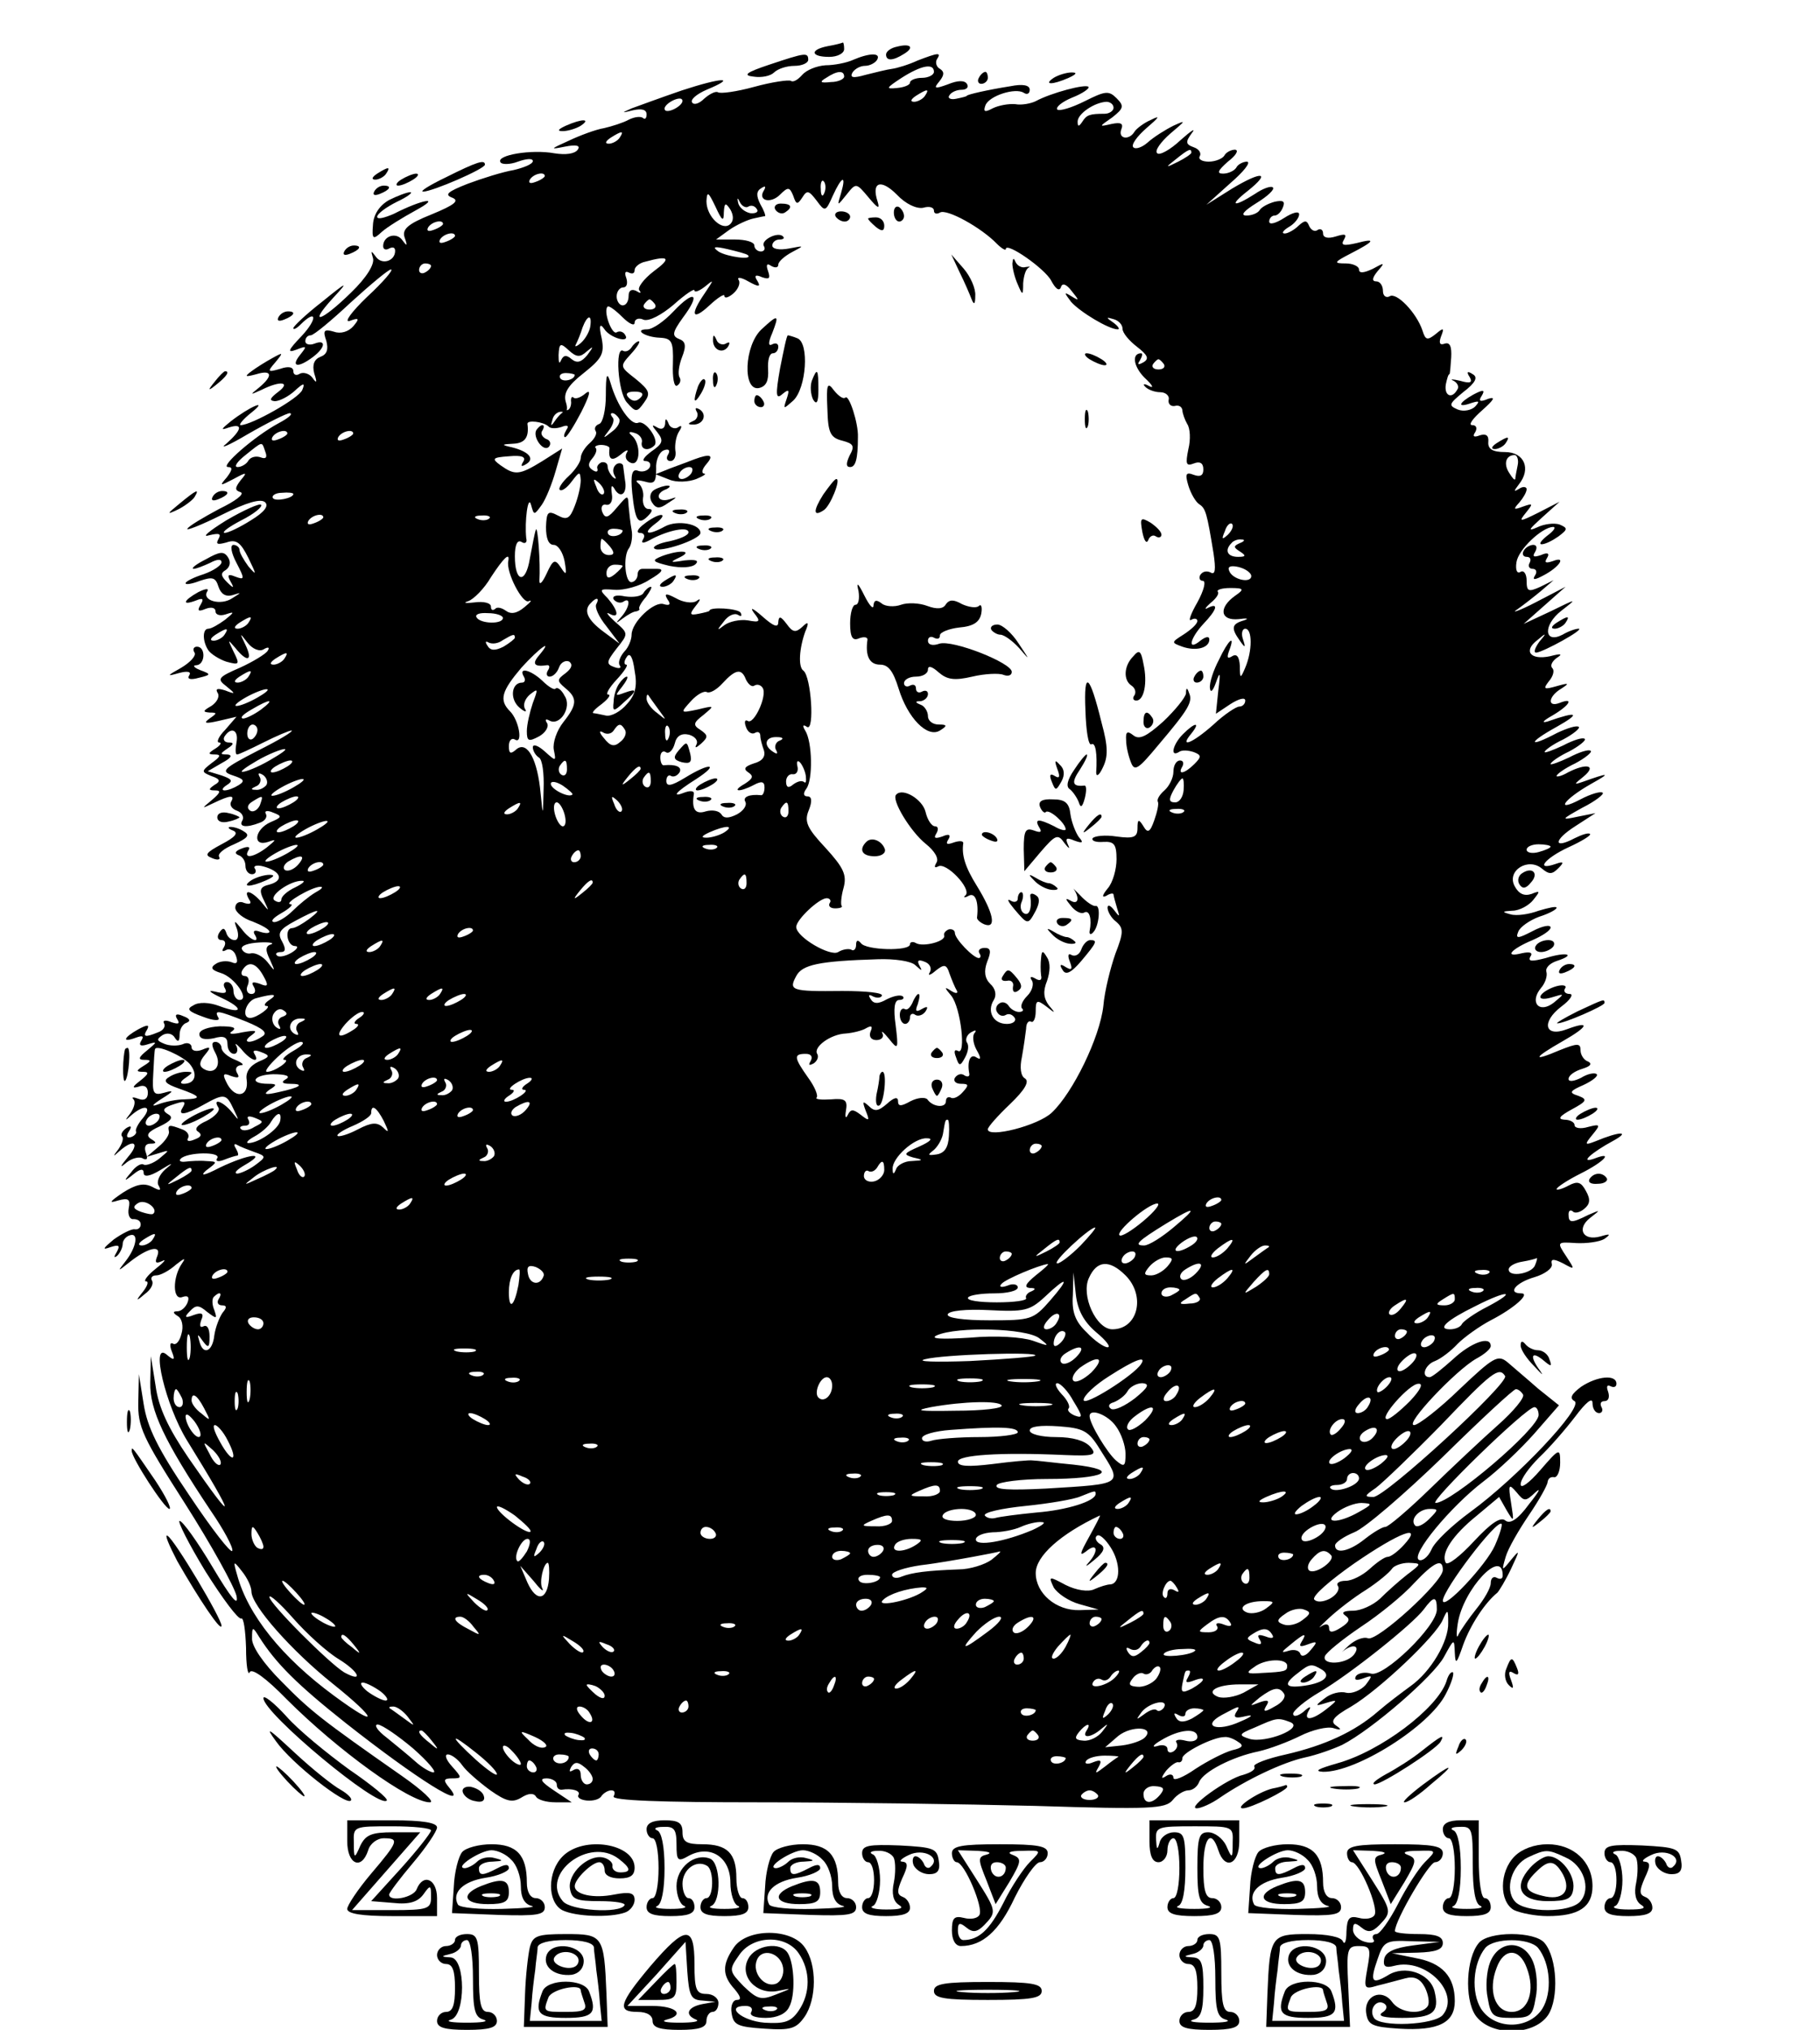 <svg xmlns="http://www.w3.org/2000/svg" version="1.0" width="405.333" height="452" viewBox="0 0 304 339"><path d="M138.3 7.7c-3.1.6-2.9 1.8.2 1.8 1.4 0 2.5-.6 2.5-1.3 0-.6-.1-1.1-.2-1.1-.2.1-1.3.4-2.5.6zm11.5.1c-1 .2-1.8.8-1.8 1.3 0 1.1 1.1 1.1 3-.1 1.8-1.1 1.1-1.8-1.2-1.2zm-21.3 3c-3.9 1.3-4.5 1.8-2.6 2 1.3.2 2.8-.1 3.4-.7.6-.6 2.1-1.1 3.4-1.1 1.3 0 2.3-.5 2.3-1 0-1.3-.5-1.2-6.5.8z"/><path d="M142.5 10c-1.1.5-3.2.9-4.6.9-1.5.1-3.2.8-3.9 1.6-.7.8-1.5 1.3-1.9 1-.4-.2-3.2.2-6.1 1-2.9.8-5.7 1.2-6.1.9-.4-.2-1.4.3-2.3 1.1-.8.8-1.7 1.1-2 .6-.3-.5.8-1.4 2.4-2.1 5.3-2.2 2.6-2.1-4.1.1-3.5 1.2-7.3 2.6-8.4 3-1.8.8-1.7.8.3.3 1.4-.3 2.2-.1 2.2.7 0 .7-.3.9-.6.6-.4-.3-1.4-.2-2.4.3-.9.5-2.8 1.1-4.1 1.4-1.3.2-4 1.2-5.9 2.1-3.1 1.4-3.2 1.5-.7 1 2-.4 2.7-.2 2.2.5s-2 .9-3.9.6c-3.8-.7-9.8.3-9 1.5.2.4 1.6.4 2.9-.1 1.4-.5 2.5-.6 2.5-.1s-1.5 1.1-3.2 1.5c-1.8.3-5.3 1.4-7.7 2.3-3.3 1.3-3.9 1.8-2.6 2.3 1.3.5.5 1.2-3.4 2.8-4 1.6-5 2.5-4.5 3.9s.4 1.5-.4.4c-1-1.4-3.2-.7-3.2 1 0 .6.5.7 1 .4.6-.3 1-.2 1 .4 0 1.7-2.2 2.4-3.2 1-.8-1.1-.9-1.1-.5.2.3 1-1 3.2-3.7 5.8-4.9 4.8-7.3 5.6-3 .9 2.7-2.9 2.5-2.9-1.8.6-2.7 2.1-4.8 4.1-4.8 4.4 0 .3.5.1 1.2-.6 2.7-2.7 2.9-1 .2 1.9-2.3 2.4-2.5 2.9-.9 2.3 1.8-.7 1.8-.6.6.9-1.6 2-.3 2.2 2.2.3 2.1-1.6 2.2-3 .2-2.2-.8.3-1.5.1-1.5-.4 0-.6.4-1 .9-1s3.5-2.5 6.7-5.5c3.3-3 6.3-5.5 6.7-5.5.5 0-1.3 2.1-4 4.6-2.6 2.5-3.9 4.3-2.9 4 1.6-.6 1.7-.4.6.9-.8.9-2.1 1.3-3.2.9-1.7-.5-1.9-.2-1.3 1.5.4 1.5.1 2.3-1 2.7-1 .4-1.4 1.3-1 2.8.5 1.5.4 1.7-.3.7-.5-.7-1.5-1-2.1-.7-.6.4-1.1.2-1.1-.4 0-.7-.8-.9-2.2-.4-2.1.6-2.2.5-.8-1.1 1.4-1.7 1.3-1.7-.5-.7-1.1.6-2.7 1.6-3.5 2.2-1.2.9-1.1 1 .8.5 2.6-.8 2.9.2.5 2.2-1.6 1.3-1.6 1.3.4.4 3.2-1.6 5-1.3 2.7.4-1.3 1-1.5 1.4-.5 1.5.8 0 2.3-.8 3.3-1.7 1.5-1.4 1.8-1.4 1.3-.2C50 66.5 42 71 40.2 71c-.4 0 .4-1 1.8-2.1 3-2.4-.3-1-3.5 1.5-1.6 1.3-1.7 1.5-.3 1 2.5-.8 2.2.4-.4 2.7-1.3 1 .4.3 3.6-1.6 3.3-1.9 6.5-3.5 7-3.5.6.1-.2.8-1.9 1.7-3.9 2.1-9.9 7.3-8.4 7.3.8 0 .7.5-.2 1.7-1.3 1.5-1.2 1.5 1.1.3 2.2-1.2 2.4-1.2 1.2.2-1 1.3-1 1.7 0 2 .7.3-.9 1.5-3.6 2.8-2.6 1.4-5 2.8-5.3 3.3-.3.4 2.3-.6 5.7-2.3 4.2-2.1 6.6-2.8 7.3-2.1.6.6-.1 1.6-2.4 3-1.9 1.2-3.8 2.1-4.4 2.1-.5-.1.7-1 2.8-2.1 2.2-1.1 3.6-2.3 3.3-2.6-.2-.3-2.9.9-5.8 2.6-2.9 1.8-4.2 2.9-2.9 2.5 1.7-.4 2.1-.3 1.6.6-.5.9-.2 1 1.3.6 1.7-.6 2.4 0 3.7 2.6 1.4 2.9 1.4 3 0 1.4-.8-1.1-1.5-2.3-1.5-2.8 0-.4-.5-.8-1-.8-.6 0-.4 1.3.5 3 1.4 2.7 1.4 2.9-.2 2.3-1.2-.5-1.4-.3-.8.8.7 1.2.5 1.2-.6.1-1-1-1.1-1.5-.2-2 .7-.5.9-1.3.4-2.1-.7-1.1-1.4-1-3.7.3-1.6.8-2.5 1.5-2.1 1.6.5 0 1.7-.5 2.8-1 1.1-.6 1.9-.7 1.9-.1 0 .5-1.3 1.4-3 2-1.6.5-3 1.2-3 1.5 0 .3 1.1.1 2.4-.4 2.1-.7 2.6-.6 3.1 1 .4 1.2 1.2 1.7 2.3 1.4 1.6-.5 1.6-.5 0 .5-1.9 1.3-5.1.4-4.2-1.1.4-.6-.3-.5-1.5.1-2.5 1.4-2.8 2.3-.4 1.4 1.2-.5 1.4-.3.8.7-.6 1-.4 1.2.8.7 1-.4 1.7-.2 1.7.4 0 .6.8.8 1.7.5 1.5-.5 1.5-.4-.1.9-1.1.8-2.3 1.5-2.8 1.5-1 0-1 2.1 0 3.6.4.6 1.8 1.5 3 1.9 2.2.6 2.3.5 1.2-1.7-1-2.1-1-2.1.3-.6 2 2.5 3 2.2 1.7-.5-1-2.1-1-2.1.4-.3.8 1 2 1.5 2.7 1 .7-.4 1-.3.6.3-.3.5-2.4 1.8-4.6 2.8-3.7 1.6-3.9 1.9-2.3 3.1 1.6 1.3 1.6 1.4-.2.7-1.3-.4-1.7-.3-1.2.5.3.6-.2 1.5-1.1 2.1-1.4.8-1.5 1-.3 1.1 1.3 0 1.3.1 0 1-1.1.8-.7.9 1.5.4l3-.7-1.9 2.2c-1.1 1.1-1.5 2.1-1 2.1s.2.5-.6 1c-1.3.8-1.3 1-.1 1 1.1 0 .9.4-.5 1.4-1.8 1.4-1.8 1.5-.1 2.2 1.5.5 1.6.9.5 1.5-1 .7-1 .9.1.9s.9.4-.5 1.6c-1.8 1.5-1.8 1.5.3.5 2.7-1.3 3.6-1.4 2.9-.2-.3.5.1 1.2 1 1.5.8.3 1.2 1 .9 1.6-.7 1.1.6 1.3 2.9.4.9-.3 1.3-1 1-1.5-.3-.5.3-.6 1.2-.2 1.6.6 1.5.8-.4 1.6-2.7 1.2-3.1 4.2-.4 3.3 1.4-.5 1.4-.4-.2.9-2.2 1.7-4 2-3.1.5.4-.6-.1-.7-1.1-.3-1.1.4-1.3.8-.6 1.1.7.2 1.2 1 1.2 1.8s.5 1.4 1.1 1.4c.5 0 .8-.4.5-.9-.4-.5.3-.7 1.4-.4 2.9.8 3.5 2.3 1.1 3-1.7.4-1.9.9-1 2.7.9 1.9.9 1.9-.4.3-1.6-1.9-3.2-2.4-2.1-.5.5.7.2.9-.8.6-.8-.4-1.5 0-1.5.8 0 .7 1.3 1.8 2.9 2.3 1.5.6 2.8 1.3 2.8 1.7 0 .3-.7.3-1.6 0-.8-.3-1.2-.2-.9.4 1.1 1.7-.7 1.1-2.1-.8-1.3-1.6-1.4-1.6-.8 0 .3 1 .2 1.8-.4 1.8-.6 0-1.2-.5-1.4-1.2-.3-.9-.6-.9-1.2 0-.4.7-.2 1.2.4 1.2.6 0 .8.5.4 1.2-.4.6-.3.8.3.5.6-.4 1.4 0 1.7.9.4 1.1.2 1.5-.7 1.1-.8-.3-2-.2-2.7.3-.9.6-.7 1 .9 1.5 2.3.7 4.9 4.5 3.1 4.5-.5 0-1-.7-1-1.5s-.5-1.5-1.1-1.5c-.5 0-.7.5-.3 1.1.4.8-.1.9-1.7.5-1.3-.3-.9.1 1 1 3.9 1.8 3.7 2.9-.3 1.4-1.6-.6-3.4-.7-4.3-.1-1.2.6-.9 1 1.6 1.9 1.8.7 2.9.7 2.6.2-.8-1.4-.2-1.3 4.6.6 2.9 1.2 3.7 1.9 2.7 2.5-1.9 1.3-3.6 1.1-1.8-.2 1.1-.8.8-.9-1.5-.5-1.8.4-2.5.3-1.7-.2.8-.6.1-.8-2.1-.8-1.9.1-3.4.6-3.4 1.3 0 .8.9 1 2.4.7 1.7-.5 2.3-.2 2.3 1 0 .9.5 1.6 1.1 1.6.5 0 .7-.6.4-1.3-.4-.6 0-.4.8.5 1.5 1.9 3.2 2.5 2.2.8-.4-.6.1-.7 1.1-.3 1.6.6 1.5.8-.4 1.6-1.5.7-2.2 1.8-2 3 .4 2.8-1.8 3.3-3.2.8-.9-1.7-.8-2 .6-1.4 1.2.4 1.5.3 1-.5-.4-.7-.1-1.2.6-1.3.7 0 .3-.4-.9-.9-1.3-.5-2.3-1.4-2.3-2 0-.5-.5-1-1-1-.7 0-.7.6 0 1.9 1.1 2.1-.2 3.7-2 2.6-.8-.5-.7-1.2.2-2.3 1.1-1.3 1-1.5-.4-.9-1 .4-1.8.2-1.8-.4 0-.6-.7-.9-1.5-.5-.8.3-2.2.3-3.1-.1-1.2-.5-1.3-.7-.3-1.4.8-.5 1.7-.3 2.1.4.5.8.8.7.8-.5 0-.9.5-1.8 1.2-2 .7-.3.5-.7-.6-1.1-1.1-.5-1.5-.3-1 .5s.2.9-1 .5c-.9-.4-1.5-.3-1.2.2.3.5-.1 1.2-1 1.5-2.2.9-2.6.8-1.8-.5.4-.8 0-.8-1.5 0-2.5 1.4-2.8 2.3-.4 1.4 1.1-.4 1.4-.3.9.5-.5.8-.1 1 1.1.6 1.6-.5 1.6-.4-.1 1-1.5 1.2-1.6 1.6-.5 1.6 1.2 0 1.2.2-.1 1s-1.3 1-.1 1c1.1 0 .9.4-.5 1.5-1.3 1-1.4 1.3-.3 1 1-.4 1.6 0 1.6 1s-.6 1.4-1.6 1c-.8-.3-1.2-.3-.8.1.4.4.1 1.4-.5 2.3-1 1.3-1 1.4.2.3 2.1-1.8 3.5-1.5 1.9.5-.8.9-1.3 1.9-1.2 2.2.2.3-.2.8-.8 1-.7.2-.9-.1-.4-.9.6-.9.4-1.1-.4-.6-.7.5-1 1.1-.7 1.4.3.3 0 1.2-.6 2.1-1 1.3-1 1.4.2.3 2.4-2.1 3.4-1.3 1.4 1-1.4 1.7-1.5 2-.2.9.9-.7 2.2-1 2.7-.6.7.3.8 0 .5-.9-.4-1-.1-1.6.7-1.6 1.1 0 1.1-.2.1-.8-.9-.6-.5-1.2 1.5-2.1 1.9-.9 2.3-1.5 1.4-2-1-.6-.9-1 .4-1.5 2.3-.8 2.7-.8 2 .4-.9 1.4.5 1.2 3.5-.5 3.4-1.9 3.8-1.9 5 .7 1 2.1 1 2.1-.3.5-1.5-1.8-3.3-2.4-2.2-.7.3.5-.6 1.5-2 2.2-1.6.7-2.1 1.4-1.4 1.8.7.5.5.9-.6 1.3-.9.4-1.4.3-1.1-.2.3-.5-.1-1.2-1-1.5-2.1-.8-2.4-.8-2.2.3.2.5-.6 1.7-1.7 2.6l-2 1.7 2-.6c1.9-.6 1.9-.6.1.9-1 .8-2.2 1.2-2.6 1-.4-.3-1.4.3-2.1 1.3-1.3 1.5-1.2 1.6.4.3 1.1-.9 1.7-1 1.7-.2 0 .7 1 .6 2.8-.5 2.1-1.3 2.3-1.3.8-.1-1 .9-1.5 2.1-1.1 2.7.5.9.2.9-1.1.2-1.4-.7-2.7-.4-4.9 1-2.2 1.5-2.4 1.8-.8 1.3 1.8-.5 2.1-.2 1.8 1.3-.2 1.1.2 1.9.8 1.8.7 0 1.2.3 1.2.9 0 .5-.4.9-1 .8-.5-.1-2.1.7-3.5 1.7-1.8 1.5-2 1.8-.6 1.3 1.5-.5 1.7-.3 1.1.8-.5.8-.5 1.1.1.6.5-.5.9-1.4.9-2 0-.5.5-1.2 1.2-1.4 1.5-.5 1.1 2-.7 4.3-1.4 1.8-1.4 1.8.5.3 3.1-2.5 5.5-3.1 4.8-1.2-.5 1.2-.3 1.4.8.9.8-.4.3.2-1.1 1.3-1.4 1.1-2.1 2.1-1.6 2.1s.2.8-.5 1.7c-1.3 1.6-1.2 1.7.3.4 1-.7 1.5-1.7 1.2-2.2-.3-.5 0-.9.7-.9s2.2-.8 3.3-1.8c1.4-1.1 1.7-1.2 1-.2-1.6 2.3-1.6 6.3.1 5.6.9-.3 1.2 0 .8 1-.3.7-1 1.4-1.7 1.4-.8 0-.7.3.1.8.7.4 1 1.7.6 3-.3 1.2-.9 1.9-1.4 1.6-.5-.3-.6.3-.2 1.3.6 1.5.4 1.6-.9.5-2.7-2.2-.1 8.6 3.4 14.3 8.3 13.4 8.5 14.9.3 3-3.4-5-5-8.4-5.5-12l-.8-5-.1 4.4c-.1 4.6 2.3 9.7 10.1 21.4 2.2 3.2 3.8 6.2 3.6 6.7-.2.5-3.4-3.6-7.2-9.3-5.3-7.8-7-11.4-7.6-15.2l-.8-5-.1 4.6c-.1 4.2.7 5.9 7.8 17 4.4 6.9 8.2 13.8 8.6 15.4.4 2-.9.4-4-4.8-2.5-4.2-5-7.7-5.5-7.7-.4 0 1.5 3.8 4.3 8.4 2.9 4.6 5.5 8.1 6 7.9.4-.2.7 2 .8 4.9 0 2.9.3 4.7.6 4.1.3-.8 2.7.9 6.2 4.5 8.5 8.5 20.5 17.2 23.9 17.2.9 0-1.2-2-4.8-4.5-13.3-9.3-15.2-10.8-20-15.7-3-3-5-5.9-4.9-7.2 0-2 .1-2 1.2-.2 2.8 4.4 6.3 7.9 14.5 14.4 11.8 9.3 20.7 14.9 17.2 10.7-1-1.2-.9-1.5.5-1.5 1.7 0 1.7-.1 0-2-1-1.1-1.3-2-.7-2 .6 0 1.7.8 2.4 1.8s2.8 2.8 4.7 4.2c2.7 1.9 3.7 2.1 5.2 1.2 1.1-.7 2-.8 2.4-.2.3.6 1.8 1 3.3 1h2.7l-3-2c-2.1-1.4-2.5-2-1.2-2 .9 0 1.7.5 1.7 1 0 .6.3.9.8.9 1.8-.3 3.3.2 2.8.9-.2.4.4.8 1.4.9 1.1.1 2.2-.2 2.5-.8.4-.5 1.1-.9 1.6-.9.6 0 .7.4.4 1-.4.7 7.9 1 24.2 1 13.6 0 34.5.3 46.3.6 19.1.6 21.7.5 22.9-1 .7-.9 1.9-1.6 2.6-1.6.7 0 1.5-.6 1.8-1.4.7-1.7 5.5-4.2 9.9-5.1 1.8-.4 5-1.6 7-2.6s4.5-1.6 5.5-1.3c1.3.4 1.5.3.5-.4-1.1-.7-.5-1.5 2.5-3.2 4.7-2.8 14.2-11.8 15.3-14.5.8-1.8.9-1.8.9.5.1 3.1-2.9 8.2-6.3 10.6-1.5 1.1-3.9 2.9-5.4 4.2-3.9 3.4-8.9 5.7-15.4 7.2-3.2.7-5.5 1.6-5.3 2 .3.5-.5 1-1.8 1.4-2.7.6-9.6 5.6-7.8 5.6.7 0 2.5-.8 3.9-1.8 4.4-3 10.5-5.9 14.2-6.7 1.9-.4 4.7-1.4 6.2-2.1 4.9-2.5 15.3-11.5 17-14.7 1.7-3.1 1.7-3.1 1.8-.7.1 2.1.3 1.9 1.4-1.3 1.2-3.3 3.6-7 5.7-8.7.3-.3 1.4-2.1 2.3-4 1.5-3.2 1.5-3.3 0-1.5-1.6 2-1.6 1.9-.9-.5.4-1.4 2.2-4.5 3.9-7 1.7-2.5 3.1-5 3.1-5.5.1-.6.5-.9 1.1-.8.5.1 1-1 1-2.4 0-2.5-.1-2.5-3.3 1.2-1.9 2.2-3.3 3.2-3.3 2.4 0-.9 1.4-2.8 3.1-4.5 1.7-1.6 4.4-4.7 6-6.8 1.8-2.4 2.9-3.3 2.9-2.3s.5 1.7 1.1 1.7c.5 0 .7-.5.4-1-.3-.6-.1-1 .5-1 .7 0 .9-.7.6-1.6-.3-.8-.2-1.2.4-.9.6.3 1 .1 1-.4 0-1.6-3.2-1.3-5.9.5-1.6 1.2-2 1.9-1.1 2.4 1.6 1-9.7 12.9-17.4 18.5-3 2.2-6 5-6.5 6.3-.6 1.3-1.6 2-2.1 1.7-1.4-.8 5.3-8.9 10.8-13.1 2.4-1.8 6.2-5.4 8.5-8l4.1-4.7-3.5-2.8c-1.8-1.6-4.2-3.6-5.1-4.4-1.6-1.3-2.3-.9-8 4.5-3.4 3.3-6.9 6-7.6 6-1.7 0 7-9.2 10.4-11.1 1.3-.7 2.4-1.6 2.4-2.1 0-1.8-3.3-.6-6.3 2.2-1.8 1.6-3.5 3-3.9 3-1.5 0-.8-2.1.9-2.7 1-.4 2.7-1.7 3.8-2.9 1.1-1.1 3.6-2.9 5.5-3.9 3.9-2 6.7-4.5 5.1-4.5-2.4 0-.9-1.8 2.2-2.7 1.7-.5 3.1-1.5 2.9-2.2-.2-.9.3-.9 1.9-.1 2 1.1 2 1.1.5-1.2-1.6-2.4-1.5-2.4 1.6-2.2 1.8.1 4-.2 4.8-.7 1.1-.8 1-.9-.7-.4-2.9.8-4-1.3-1.7-3.1 1.8-1.4 1.8-1.4-.3-.5-2.8 1.4-3.3 1.4-3.3-.1 0-.6.3-.8.7-.5.3.4 1.2.2 1.9-.4 1-.8 1.1-1.6.3-3-.8-1.5-1.4-1.7-2.9-.9-1.1.6-2 .8-2 .6 0-.3 1.8-1.5 4-2.6 4-2 5.6-3.8 2.3-2.5-2.6.9-.5-1 3.2-3 2.9-1.6 1.1-1.6-3 .1-1.8.7-1.9.6-.5-1.1 1.4-1.7 1.3-1.8-.7-1.3-1.3.4-2.3.2-2.3-.3s-.8-.9-1.7-.9c-1.2-.1-.8-.6 1.2-1.7 2.6-1.4 2.7-1.7 1.1-2.3-1.6-.5-1.4-.8.9-1.8 1.5-.7 2.5-1.5 2.2-1.8-.3-.3-1.5-.1-2.6.6-1.2.6-2.1.7-2.1.2 0-.6 1-1.3 2.3-1.7 1.3-.4 1.7-.8 1-1.2-.7-.2-1.3-1.1-1.3-1.9 0-1.2-.5-1.2-3.5 0-4.7 2-4.4 1.3.5-1.5 4.4-2.5 4.7-3.5.7-2-3.7 1.4-4.3-1.2-.9-3.8 1.5-1.1 2.1-2.1 1.4-2.1-.7 0-1.1-.4-.8-.9.4-.5-.3-.7-1.4-.4-1.1.3-2.3 1-2.6 1.5-.4.6.3.8 1.7.4 2.3-.7 2.3-.7.5.8-2.5 2-4.2 0-2.2-2.4.7-.8 1.1-2 .9-2.7-.2-.6.5-1.4 1.7-1.8 3.4-1.1 1.7-1.6-1.8-.5-2.3.6-3 .6-2.6-.2.5-.7 0-.9-1.4-.6-3.1.8-1.8-.7 1.8-2.2 1.6-.7 3-1.6 3-2.1s-1.3-.3-3 .6c-2.5 1.3-2.9 1.3-2.4.1.3-.8 1.9-1.9 3.5-2.5 1.6-.5 2.9-1.2 2.9-1.5 0-.3-1.3 0-3 .5-1.6.6-3.7.9-4.7.6-1.5-.4-1.4-.5.3-.6 1.2 0 2.8-.9 3.5-1.8 1.2-1.5 1.2-1.6-.3-1-1.2.4-2.1 0-2.8-1.3-1.4-2.6 2.3-4.9 4.6-2.9 1.2 1 1.7.9 2.7-.1 1-1 .9-1.2-.5-.7-3.5 1.2-1.7-1 2.2-2.8 2.2-1 3.8-2 3.6-2.2-.2-.3-1.4.1-2.6.7-3.6 1.9-3.5.3.1-2l3.4-2.2-3 .6c-2.8.6-2.8.5.8-1.5 2.2-1.1 3.7-2.3 3.4-2.5-.3-.3-2 .2-3.7 1.1-4.4 2.3-2.8 0 1.8-2.6 3.4-1.9 3-1.9-1.5-.3-1.5.5-1.4.4.2-.9 2.3-1.9.5-2.3-2.6-.7-1 .6-1.9.8-1.9.6 0-.3 1.4-1.3 3.1-2.1 1.7-.9 2.9-1.9 2.6-2.1-.3-.3-1.9.2-3.6 1.1-1.7.8-3.1 1.3-3.1 1.1 0-.3 1.4-1.3 3.1-2.1 1.7-.9 2.9-1.9 2.6-2.1-.3-.3-1.9.2-3.6 1.1-1.7.8-3.1 1.3-3.1 1.1 0-.3 1.4-1.3 3.1-2.1 1.7-.9 2.9-1.9 2.6-2.1-.3-.3-1.9.2-3.6 1-4.9 2.6-5 1.7-.1-1 4.1-2.3 3.6-2.7-1.5-.9-1.1.3-.8-.1.8-1 2.9-1.7 3.7-3.1 1.2-2.1-2.1.8-1.9-1.1.3-2.4 1.4-.9 1.3-1-.8-.4s-2.3.5-1.3-.8c.7-.8 1-1.8.6-2.2-.4-.4-.1-1.1.7-1.7 1.1-.7.8-.8-1.1-.3-3.3.7-4.5-.9-2.1-2.7 1.5-1.3 1.6-1.2.3.3-.7 1-1 1.8-.5 1.8 1.2-.1 8.1-3.9 7.1-4-.5 0-1.7.4-2.7 1-3.1 1.6-3.3-1.6-.2-4 2.7-2.1 2.7-2.1-1.8.1l-4.5 2.1 3.5-3.1 3.5-3.1-5 2.6c-2.7 1.4-4.2 1.9-3.1 1.2 1-.7 2.8-2.1 4-3.1l2.1-1.8-2.2 1.1c-2 .9-2.3.8-2.3-1 0-1.2-.5-1.8-1-1.5-.6.4-.9-.3-.7-1.6.3-2.1 4.2-5.8 6.1-5.9.6 0 .1.7-1 1.5-1 .8-1.4 1.4-.9 1.4.6 0 1.8-.6 2.8-1.3 1.6-1.2 1.6-1.4.2-2-.9-.3-2.6-.1-3.8.5-1.6.7-1.3.3.8-1.6l3-2.7-3.5 1.8c-3.2 1.6-3.4 1.6-2.1 0 1.2-1.5 1.2-1.6-.5-1-1.6.6-1.7.5-.6-.7.6-.7 1.2-1.7 1.2-2.2 0-.4-.6-.5-1.2-.1-1 .6-1 .5-.1-.7 2.1-2.6.9-5.4-2.3-5.4-2.1 0-2.9-.5-2.8-1.7.1-1.1-.4-1.4-1.4-1.1-1 .4-1.3.2-.8-.5.4-.7.2-1.2-.5-1.2s.1-1.1 1.7-2.5c1.9-1.7 2.3-2.3 1-1.9-1.4.6-1.7.4-1.1-.5.6-1 .3-1.1-1.4-.2-2.5 1.4-2.8 2.3-.3 1.4 1.3-.4 1.4-.3.6.6-.6.6-1.9.9-2.9.5-1.6-.7-1.5-.9.9-2.9 2.1-1.6 2.5-2.5 1.6-3-.9-.6-1.1-.4-.5.5.5.9.1 1.1-1.6.6-1.3-.3-1.8-.3-1.1 0 .6.3 1 1 .6 1.5-.9 1.6-2.2 1-1.9-.9.2-.9.4-1.7.6-1.7.1 0 .2-1.3.3-2.8.1-1.8-.2-2.6-1.1-2.3-.8.3-1-.1-.6-1.2.6-1.5.4-1.5-.9-.4-1.4 1.1-1.7 1-2.2-.6-1-3-4.4-6.5-5.5-5.7-.6.3-1.1-.1-1.1-.9 0-.9-.5-1.6-1.1-1.6-.8 0-.7-.6.2-1.7 1.3-1.5 1.2-1.5-.8-.4-1.5.7-2.3.8-2.3.1 0-.5-1-1-2.2-1-2.1 0-2-.2.7-1.6 4.1-2.1 4.5-2.7 1.1-1.8-2.2.5-2.7.4-2.1-.6.5-.9.2-1-1.4-.5-1.3.4-2.1.2-2.1-.5 0-.6-.4-.9-.9-.6-.5.4-1.1 0-1.4-.6-.4-1-.7-1.1-1.8-.1-.7.7-1.8 1.3-2.3 1.3-.6 0-.3-.5.7-1.1.9-.5 1.7-1.5 1.7-2.1 0-.6-1.1-.3-2.5.6-1.4.9-2.5 1.2-2.5.6 0-.5.4-1 .9-1s1.1-.6 1.4-1.4c.4-1 0-1.2-1.4-.9-1.1.3-2.2.9-2.5 1.4-.3.5-1.3.9-2.2.9-1.1 0-.4-.8 1.7-2.1 1.8-1.1 3.1-2.3 2.7-2.6-.3-.3-1.7.2-3 1.1-3.6 2.3-4.4 2-1.2-.5 4-3.2 2.4-3.4-2.6-.4l-4.3 2.7 4-3.6c2.2-1.9 3.5-3.5 2.8-3.6-.6 0-1.5.4-1.8 1-.3.5-1.3 1-2.2 1-1.1 0-.9-.5.8-2 1.3-1 1.9-1.9 1.2-2-.6 0-1.5.4-1.8 1-.3.5-1.5 1-2.6 1s-1.8-.4-1.5-.9c.3-.5-.1-1.2-1-1.5-1.4-.5-1.4-.9-.3-2.4.7-.9-.1-.4-1.9 1.2-1.7 1.6-3.5 2.6-3.9 2.2-.5-.4.6-1.9 2.2-3.3 2.6-2.2 2.7-2.3.5-1.3-1.4.7-3.3 1.9-4.3 2.8-.9.8-2 1.2-2.4.8-.4-.4.6-1.8 2.2-3.2 2.1-1.8 2.4-2.2.8-1.4-1.2.5-2.5 1.5-2.8 2-.9 1.5-2.8 1.2-2.2-.4.4-1-.1-1.2-1.6-.9-2.2.5-2.2.5.1-1.1 1.9-1.5 2-1.9.7-3.2-1.3-1.3-1.9-1.2-5.3.5-2.2 1.1-4.2 1.7-4.6 1.4-.3-.4.8-1.3 2.5-2 1.8-.7 3-1.6 2.7-1.8-.5-.5-6.2 1-8.8 2.4-.8.4-2.4.7-3.4.5-1.1-.1-2.8.2-3.8.7-1.3.7-1.6.6-1.2-.5.6-1.6 5-3 6.4-2.1.6.4 1 .1 1-.5 0-.8-1.2-1-3.2-.6-3.8.6-7.3 1.4-7.3 1.6 0 .1-.8.3-1.8.5-.9.2-1.5-.1-1.1-.6.3-.5 1.2-.9 2-.9s1.3-.4.9-1-1.5-.6-3.2.1c-2.2.8-2.4.7-1.4-.5.8-1 .9-1.6.1-2.1-.6-.3-.8-1.1-.5-1.6.8-1.2.2-1.1-3.2.2-1.5.7-3.5 1.3-4.3 1.4-.8.1-2.8.6-4.4 1-2.1.6-2.7.5-2.2-.4.4-.6 1.3-1.1 2.1-1.1s1.7-.5 2-1c.7-1.2-1.2-1.2-4 0zm13.5 2c0 .5-.9 1-2 1s-2 .4-2 .8-1 .8-2.2.9c-1.9.2-1.8 0 .8-1.7 3.3-2.1 5.4-2.5 5.4-1zm-15 .8c0 .4-1 .9-2.2.9-1.8.2-2 0-.8-.7 1.8-1.2 3-1.3 3-.2zm13.5 3.2c-.3.5-1.2 1-1.8 1-.7 0-.6-.4.3-1 1.9-1.2 2.3-1.2 1.5 0zM113 18c-.8.5-1.7.7-1.9.4-.3-.3.1-.9.9-1.4.8-.5 1.7-.7 1.9-.4.3.3-.1.9-.9 1.4zm73 0c0 .5-.7 1-1.5 1-2.5 0-3 .2-3.7 1.3-.6.9-.8.9-.8 0 0-1.3 2.8-3.2 4.8-3.3.6 0 1.2.4 1.2 1zm-82.5 5c-.3.5-1.2 1-1.8 1-.7 0-.6-.4.3-1 1.9-1.2 2.3-1.2 1.5 0zm95.5 2.5c0 .2-1 .9-2.2 1.5-2.2 1.1-2.2 1-.4-.4 2.1-1.7 2.6-1.9 2.6-1.1zM91 29.4c0 .2-.7.7-1.6 1-.8.3-1.2.2-.9-.4.6-1 2.5-1.4 2.5-.6zm46.7 2.8c-.3.8-.6.5-.6-.6-.1-1.1.2-1.7.5-1.3.3.3.4 1.2.1 1.9zm2.8 0c-.7 2.3-.7 2.3.9.3 1.6-2 1.6-2 3.7.5 1.5 1.8 1.9 2 1.5.7-1.1-3.3.5-3.9 3.2-1.2 1.5 1.6 3.3 2.4 4.4 2.2 1-.3 1.8-.1 1.8.5 0 .5.5.6 1 .3 1.1-.7 6.9 2.5 9.5 5.2.8.8 1.5 1.2 1.5.9 0-1.3 6.6 3.3 7.6 5.3.7 1.3 1.3 1.8 1.6 1.1.2-.8.9-.6 1.8.6 1.3 1.6 1.3 1.7 0 .9-1.3-.8-1.3-.7-.1.9 1.5 1.7 6.3 4.6 7.8 4.6.4 0 .1-.5-.7-1.1-1.3-.9-1.3-1 0-.6.8.2 1.5.9 1.5 1.6 0 .7 1.1 2 2.4 3 1.8 1.4 2.1 2 1.1 2.6-.9.5-1.1.4-.6-.3.4-.7.5-1.2.2-1.2-1.6 0-1.3 2.2.6 4.1 1.3 1.2 1.6 1.8.8 1.4-.9-.5-1.2-.4-.7.1s1.6.9 2.5.9c.9 0 1.6.6 1.4 1.3-.1.6.3 1.1 1 1 .7-.2 1.2.1 1.3.7 0 .5.4 1.6.8 2.3.5.7.6 2.6.2 4.2-.5 2.5-.4 2.9.9 2.4 1-.4 1.6-.1 1.6 1 0 1-.5 1.3-1.6.9-1.3-.5-1.5-.2-.9 1.8.4 1.3 1.2 2.7 1.8 3.1 1.1.7 1.3 1.5 2.4 8.2.4 2.7.3 3.7-.5 3.2-.6-.3-1.3-.2-1.7.4-.3.5-.1 1 .4 1 .6 0 .2 1.6-.9 3.6-1.1 1.9-1.6 3.3-1 2.9.5-.3 1-.2 1 .2 0 .5-1 1.4-2.2 2.2-2.2 1.4-2.2 1.4-.3 2.1 2.3.8 4.5.2 4.5-1.2 0-.6-.6-.5-1.5.2-2.2 1.8-1.8-.3.5-2.8 2.3-2.4 2.6-3.6.8-2.7-.7.4-.5 0 .4-.8 1-.8 1.5-1.6 1.2-1.9-.2-.3.7-.6 2.1-.6 2.3 0 2.4.2.8 1.3-2.8 2-2.5 4.2.6 3.9 1.4-.2 1.8-.1.9.2-2.1.6-2.2 1.3-.7 3.4.9 1.3 1 1.2.5-.3-.3-.9-.1-1.7.4-1.7 1.2 0 1.2 3.7 0 6.5-.8 1.9-.9 1.9-.9-.3-.1-1.5-.5-2.1-1.3-1.6s-.9.2-.5-.9c1.1-2.9-.1-1.9-1.7 1.5-.9 1.7-1.6 3.8-1.5 4.7.1.9.5.5 1-.9.7-2 .8-1.8.4 1.3l-.4 3.9 2.4-1.6c1.4-.9 2.5-1.2 2.5-.6 0 .5-.4 1-1 1-.5 0-2.5 1.3-4.3 3-3.6 3.2-5.8 4-3.7 1.5 1.6-2 .6-1.9-1.4.1-1.7 1.7-2.2 3.9-.7 3 .5-.4 1.6-.3 2.5 0 1.3.5 1.3.8.1 2-1.6 1.6-2.9 1.9-2 .4.3-.6.1-1-.4-1-.6 0-1.1.8-1.1 1.9 0 1-.7 2.4-1.5 3.1-.8.7-1.3 1.5-1.1 1.9.2.3-.1 1.7-.6 3.1-.7 2-1.1 2.2-1.8 1-.8-1.3-1-1.2-1 .3s-.6 1.8-3.5 1.4c-1.9-.3-3.7-.1-4 .3-.2.4.5.7 1.8.6 1.8-.1 2.2.4 2.2 2.9 0 1.6-.6 3.9-1.5 4.9-.9 1.1-1 1.6-.2 1.2.6-.4 1.2-.5 1.2-.2 0 .2.3 1.3.6 2.3.5 1.5.4 1.5-.5.3-.6-.8-1.1-1-1.1-.4s.6 1.7 1.4 2.3c1.3 1.1 1.3 1.8-.1 5.4-.8 2.3-1.8 6.2-2 8.7-.6 5.3-5.1 14.5-8.6 17.8-2.3 2.2-10.7 4.3-10.7 2.8 0-.4 1.7-2.3 3.7-4.2 2.5-2.4 3.3-3.8 2.5-4.3-.7-.4-.9-1.8-.5-3.6.3-1.7.6-3.8.7-4.7 0-.9.4-1.4.8-1.2.4.3.8-.5.8-1.7 0-1.9.2-2 1.8-.8 1.5 1.2 1.6 1.2.4-.2-.9-1.2-1-2.4-.3-4.1.5-1.5.6-3 0-3.9-.7-1.2-.9-1.2-1 .1-.1.8-.1 2.1 0 2.9.2.8-.2 1-1 .5-.7-.4-1-.3-.5.4.3.6 0 1.7-.8 2.5s-1.2 1.7-.9 2.1c.4.3.1.6-.5.6s-1.4-.5-1.7-1c-.4-.6-1.1-.8-1.6-.4-.5.3-.7 1-.3 1.5.3.5.9.7 1.4.4.5-.3 1.1-.1 1.5.5.3.5-.3 1-1.3 1-2.3 0-3.4-2.1-2.2-4 .5-.8.3-1.9-.6-2.7-.9-.9-1.1-2.1-.5-3.7.7-1.7.6-2.3-.4-2.3-.8 0-1.2.4-.9.9.3.4.2.8-.1.8-.9 0-4-3.2-4-4.2 0-.4-.4-.7-1-.6-.5.2-.9.6-.8 1 .4 1-3.5 2-4.7 1.3-.5-.3-1-.2-1 .2 0 1.2-7.4 1-8.2-.2-.5-.6-.8-.5-.8.3 0 .7-.4 1.1-.8.8-.4-.2-1.4-.1-2.2.4-1.3.8-7-2.5-7-4.2 0-1.2 3.8-4.8 5.1-4.8.5 0 .8.4.5.8-.3.5.1.9.9.9s1.3-.2 1.1-.4c-.2-.2-.1-1.6.3-3 .6-2.2 0-3.4-3-6.7-3.1-3.3-3.6-4.4-2.8-6.3.6-1.5.5-2.3-.2-2.3s-.8-.5-.2-1.3c1.1-1.5 1-7.8-.2-9.7-.5-.8-.4-1.1.3-.6 1.3.8.7-8.4-.6-9.4-.9-.6-.7-3.7.3-6.5.7-1.6.5-1.8-.5-.8-1.1 1-1.6.9-2.6-.5-1-1.3-1.3-1.4-1.4-.3 0 1-.8.7-2.7-1-1.5-1.3-2.1-1.6-1.4-.6 1.2 1.5 1.1 1.7-1 1.3-1.3-.2-3.1.2-3.9.8-1.3 1-1.3.9-.1-.6.7-1 1.8-1.5 2.4-1.1.5.3.7.2.4-.4-.5-.7-5.2-1-5.2-.3 0 .1-.8.3-1.8.5-1.5.3-1.6.1-.5-1.3.9-1.1.9-1.4.1-.8-.7.4-2.2.2-3.4-.5-1.7-.9-2-.8-1.4.2.6.8.4 1.1-.6.8-1.6-.6-5.4 3-5.4 5.1 0 .8-.5 2.1-1.2 2.8-.7.8-1.1 1.8-.8 2.3.4.5-.1.6-.9.3-1.4-.5-1.3-.9.4-3.1 2-2.5 2-2.5-.3-4.5-1.2-1.1-1.6-1.7-.9-1.3 1.7.9 1.5-.5-.3-2.6-1.5-1.5-1.4-1.6 1.2-1.4 1.5.1 4.2-.6 5.8-1.7 2.1-1.2 2.5-1.8 1.3-1.8h-2.5c-.5 0-.8.4-.8 1 0 .5-.4 1.1-.9 1.2-1.2.4-1.6-4.4-.5-5.7.4-.6.6-2 .4-3-.2-1.1-.4-2.9-.5-4-.1-1.9-.1-1.9-1.9.2-1.5 1.8-2 2-2.5.8-.3-.8 0-1.4.7-1.2.7.1 1.1-.7.9-1.8-.2-1.5 0-1.7.6-.6 1 1.4 2 .4 1.6-1.7-.1-.6-.2-1.7-.3-2.3 0-.5-.6-.7-1.1-.4-.6.4-.7 1.2-.4 1.8.4.7.3.8-.2.4-.5-.5-.9-1.3-.9-1.8s-.4-.8-1-.7c-.5.2-.9.7-.7 1.1.1.5-.2.6-.8.2-.8-.5-.8-1.1-.1-1.9.6-.7.9-1.5.6-1.8-.3-.2.2-.5.9-.5.8 0 1.5.3 1.4.6-.2 1.9.4 2.2 1.9 1 .9-.8 1.4-.9 1-.3-.4.7-.1 1.4.7 1.7 1.6.6 1.7-3.3.1-4.6-.6-.5-.4-.7.5-.4.8.2 1.4 1 1.2 1.6-.2 1.2 1.1 1.5 2.1.5.9-.9-1.5-4.3-2.7-3.8-1.2.5-3.5-2.8-4.6-6.6-.6-2-.8-1.6-.8 2 0 2.4-.5 4.6-1.1 4.8-.6.2-.9.7-.6 1.2.3.4-.2 1.3-1 2S97 75.8 97 76.5c0 .6-.9 2-2 3s-1.8 2.1-1.5 2.3c.3.3 1.2-.3 2-1.4 1.3-1.7 1.4-1.7 1.5-.2 0 .9-.4 2.8-1 4.3-.8 2.1-1.3 2.4-2.8 1.6-1.7-.9-1.9-.6-2 1.9 0 1.9.4 3 1.3 3 .7 0 1.5 1.2 1.8 2.7.4 2.3.3 2.5-.6 1.1-1-1.5-1.3-1.4-2.4 1-.7 1.5-1.2 2-1.2 1.2.2-3-.3-9.5-.6-8.5-.2.5-.6 2.7-1 4.8-.7 4.3-2.5 4-2.5-.4 0-1.9.4-2.8 1.1-2.4.6.4 1 .1.8-.6-.3-2.8.3-7.4.8-5.6.5 1.8.5 1.8 1.8 0 .7-1 1.7-3.5 2.3-5.6l1.1-3.8-3.3 2.1c-3.9 2.4-4.6 2.4-7 .7-1.5-1.1-1.4-1.3 1.4-1.5 2.2-.2 2.9.1 2.4.9s-.3.9.5.4c1.5-.9.4-2.1-2.4-2.8-1.8-.4-1.8-.5.3-.6 1.9-.1 2.6-1.1 2.3-3.3-.1-.7 2.6-.4 3.5.4.3.4 1.3.4 2.2.1 1-.4 1.3-.2.8.5-.4.7-.5 1.2-.2 1.2s1.5-1.9 2.7-4.2c1.4-2.8 1.7-3.9.7-3.1-.8.7-1.7 1-2 .7-.3-.3-.5.1-.4.8 0 .7-.3 1.3-.7 1.3-.4 0-1.2.7-1.8 1.5-.9 1.3-1 1.3-.6 0 .2-.8 1-1.4 1.7-1.2.7.2.9-.5.5-1.7-.4-1.4.3-2.7 3-4.8 3-2.4 3.5-3.2 3-5.8-.5-2.1-.3-2.6.4-1.6 1 1.6 4.5 2.5 3.5 1-.3-.5-.9-.7-1.4-.4-.8.5-2.3-3.6-1.5-4.3.2-.2 1.3.6 2.4 1.7 1.2 1.2 2.1 1.6 2.1 1 0-.6.7-.9 1.5-.5.9.3 3-.8 5-2.5 1.9-1.7 3.5-2.8 3.5-2.4 0 .4.8.1 1.7-.6 1.6-1.3 1.6-1.3 0 1.1-2.5 3.6-2.1 4.7.8 2 1.4-1.3 2.5-2 2.5-1.6 0 .5.7.3 1.5-.4s1.2-1.7.9-2.2c-.4-.6.4-.5 1.6.2 1.8 1 2.1.9 1.5-.1-.6-.9-.3-1.1.8-.6 1.2.4 1.4.2 1-1-.4-1.1-.2-1.4.5-.9.7.4 1.2.3 1.2-.2s1-1.4 2.3-2.1c2.1-1.1 2.1-1.1-.5-.6-1.6.3-2.8.1-2.8-.5 0-.5.5-1 1.2-1 .6 0 .9-.2.6-.5-.8-.9-3.8.6-3.2 1.6.3.5 0 .9-.5.9-.6 0-1.1-.5-1.1-1 0-.6-1.5-1-3.2-1h-3.2l2.2-1.6c1.3-.9 3.1-1.7 4-1.9.9-.2 1.8-.4 2-.4.1-.1-.2-1-.8-2-.7-1.4-.7-2.2.2-2.7.6-.4.8-.3.4.4-1.1 1.7 1.1 2.3 2.7.7 1.3-1.3 1.6-1.3 2.2.2.5 1.5.7 1.5 1.5.3.8-1.3 1.1-1.2 2.4.5 1.4 1.9 1.5 1.9 2.7-.8 1.5-3.3 2.3-3.6 1.4-.5zm-19.6 3.3c.1-1.7.3-1.7 1.1-.5.5.9.6 1.8 0 2.4-1.3 1.3-4-1.2-4-3.8.1-1.7.3-1.6 1.5.9 1.1 2.4 1.4 2.6 1.4 1zm4.1-1c.5-.3 1.1-.1 1.4.4.4.5-.2.8-1.1.7-.9-.2-1.8-.9-2-1.7-.2-.9-.1-1 .3-.1.3.6 1 1 1.4.7zm-51 2.9c0 .2-.7.7-1.6 1-.8.3-1.2.2-.9-.4.6-1 2.5-1.4 2.5-.6zm2 2c0 .2-.7.7-1.6 1-.8.3-1.2.2-.9-.4.6-1 2.5-1.4 2.5-.6zm48.9 3.2c1 .9-3.5.3-4.9-.6-1.1-.8-.7-.9 1.5-.4 1.7.4 3.2.8 3.4 1zm-15.7 2.7c-1.7 1.3-2.8 2.8-2.4 3.2.4.5.1.5-.5.1-.8-.4-1.3-.1-1.3.8s-.4 1.6-1 1.6c-.5 0-1-.7-1-1.5s.5-1.5 1.1-1.5c.6 0 .8-.7.5-1.6-.3-.8-.2-1.2.4-.9.6.3 1 .2 1-.4 0-.5.8-1.2 1.8-1.4 4-1.1 4.4-.6 1.4 1.6zM72 44.4c0 .3-.4.8-1 1.1-.5.3-1 .1-1-.4 0-.6.5-1.1 1-1.1.6 0 1 .2 1 .4zm37.4 6.4c.3.5-.1.9-.9.9s-1.2-.4-.9-.9c.3-.4.7-.8.9-.8.2 0 .6.4.9.8zm-10.8 3.7c-.1.8-.8 2.1-1.6 2.8-.7.6-1.1.7-.8.2.3-.6.8-1.8 1.1-2.8.8-2.1 1.6-2.3 1.3-.2zm-.6 4.2c1.2-1 1.2-.9.1.6-1 1.2-1.7 1.4-2.6.7-.9-.8-1.4-.7-1.8.2-.3.7-.4.3-.4-.9.1-2 .3-2.1 1.7-.8 1.3 1.2 1.9 1.2 3 .2zm96.4 2.1c.3.5-.1.9-.9.9s-1.2-.4-.9-.9c.3-.4.7-.8.9-.8.2 0 .6.4.9.8zM96 62.6c0 .8-1.9 1.3-2.4.6-.3-.5.1-.9.9-.9s1.5.2 1.5.3zm7.4 7.3c.3.5-.2 1.5-1.2 2.2-1.5 1.2-1.6 1.2-.5-.2.7-.9 1-1.9.6-2.2-.3-.4-.4-.7 0-.7.3 0 .8.4 1.1.9zM48 72.4c0 .2-.7.7-1.6 1-.8.3-1.2.2-.9-.4.6-1 2.5-1.4 2.5-.6zm11 0c0 .2-.7.7-1.6 1-.8.3-1.2.2-.9-.4.6-1 2.5-1.4 2.5-.6zm-14.7 3c.4 1 .1 1.3-.7 1-.8-.3-1.7-.1-2.1.5-.3.6-1.2 1.1-1.8 1.1-.7 0-.1-.9 1.3-2 3-2.4 2.7-2.3 3.3-.6zm209.2 2.3c-.2 1-.4 2-.4 2.3-.1.3-.5-.2-1-1-1-1.5-.6-3 .9-3 .4 0 .7.8.5 1.7zm-152.7 4.8c-.3.3-.9-.2-1.2-1.2-.6-1.4-.5-1.5.5-.6.7.7 1 1.5.7 1.8zm-51.8 0c0 .7-3 1.3-3.4.7-.3-.4.4-.9 1.5-.9 1-.1 1.9 0 1.9.2zm5 3.9c0 .2-.7.7-1.6 1-.8.3-1.2.2-.9-.4.6-1 2.5-1.4 2.5-.6zm27.7.2c-.3.3-1.2.4-1.9.1-.8-.3-.5-.6.6-.6 1.1-.1 1.7.2 1.3.5zm123.4 2.7c-1 .9-1.1.8-.5-.6.3-1 .9-1.5 1.2-1.2.3.3 0 1.1-.7 1.8zM104 88.6c0 .8-1.9 1.3-2.4.6-.3-.5.1-.9.9-.9s1.5.2 1.5.3zm-2.1 2.7c.8 1 .7 1.4-.2 1.4-.8 0-1.4-.6-1.4-1.4 0-.7.1-1.3.2-1.3.2 0 .8.6 1.4 1.3zm105.2-.6c-1.1.5-1.1.7 0 1.4s1 .9-.3.9c-1.8 0-2.3-1.1-1.1-2.3.3-.4 1.1-.7 1.7-.6.6 0 .5.3-.3.6zm-122.2 3c-.4 1.9 2.4 7.2 3.4 6.7.7-.3.3.2-.7 1-1.3 1.1-2.3 1.2-3.1.6-.7-.5-1.5-.7-1.8-.3-.4.3-.7.2-.7-.4 0-.6-1.2-.9-2.7-.7-1.6.2-2 .1-1.1-.2.9-.3 2.7-2.1 3.8-4 2.1-3.2 3.2-4.3 2.9-2.7zm19.1.8c0 .2-.6.8-1.3 1.4-1 .8-1.4.7-1.4-.2 0-.8.6-1.4 1.4-1.4.7 0 1.3.1 1.3.2zm105 1.7c0 1.3-3.2.6-3.7-.9-.3-.7.3-.9 1.6-.6 1.2.3 2.1 1 2.1 1.5zm-109.4 4.7c-.3.5.4 2.1 1.7 3.7l2.2 2.9-2.7-2c-2.7-2-3.4-3.6-2.1-4.8.9-1 1.5-.9.9.2zM84 103.2c0 1.1-3.8 1-4.4-.1-.3-.5.5-.8 1.9-.7 1.4 0 2.5.4 2.5.8zm-42.5.8c-.3.5-1.2 1-1.8 1-.7 0-.6-.4.3-1 1.9-1.2 2.3-1.2 1.5 0zm-4 2c-.3.5-1.2 1-1.8 1-.7 0-.6-.4.3-1 1.9-1.2 2.3-1.2 1.5 0zm48.5.5c0 .2-.9.9-1.9 1.5-1.4.7-2.2.7-2.7-.2-.4-.6-.3-.8.2-.5.6.3 1.6.2 2.4-.4 1.7-1 2-1.1 2-.4zm4 3c-1.2 1.4-.7 1.9 1.3 1.6.5-.1.6.3.2.9-.3.5-.2 1 .3 1 .6 0 1.3-.7 1.6-1.6.3-.8 1.1-1.2 1.7-.9.6.5.4 1.1-.6 1.9-1.5 1.1-1.5 1.3-.1 2.5 2.1 1.7 2 2.8-.3 5.7-1.1 1.4-1.8 3.4-1.6 4.6.4 2 .4 2-1.5.3-1.1-1-2-1.3-2-.7 0 .6.5 1.4 1 1.7.6.3.9 2.7.8 5.3-.1 4.6-.1 4.7-.5.7-.5-5.6-2.2-8.8-4-7.4-1 .9-1.3.8-1.3-.5 0-1 .5-1.4 1-1.1 1.4.9.7-3.2-.8-4.7-1.9-1.9-1.4-3.4 1.9-7.3 3-3.3 5.5-5.1 2.9-2zm-42.5.5c-.3.5-1.2 1-1.8 1-.7 0-.6-.4.3-1 1.9-1.2 2.3-1.2 1.5 0zm57.2 7.6c-1 1.2-2.6 2.1-3.5 1.9-.9-.2-1.9-.4-2.1-.4-.3-.1.4-.8 1.5-1.6 1-.8 1.5-1.5 1-1.5s.1-1.1 1.4-2.5c1.3-1.4 2-2.5 1.6-2.5-.4 0-.4-.6.1-1.3.5-.8 1 0 1.3 2.3.5 2.6.1 4.1-1.3 5.6zM41.5 113c-.3.5-1.2 1-1.8 1-.7 0-.6-.4.3-1 1.9-1.2 2.3-1.2 1.5 0zm83.1.5c.4.8 1 1.3 1.4 1 .5-.3 1.1-.1 1.4.4.8 1.3-1.5 6.2-2.5 5.5-.5-.3-.6.2-.3 1 .3.9 1 1.3 1.5 1 .5-.3.9-.1.9.5 0 .5.3 1.6.6 2.4.3 1-.2 1.8-1.7 2.2-1.5.5-1.8.9-.9 1.5s.8 1-.6 1.9c-2.3 1.3-1 1.5 1.5.2 1.3-.7 1.8-.6 1.8.4 0 .8-.3 1.4-.6 1.3-1.9-.2-3.1.3-2.6 1.1.3.6-.3 1.5-1.4 2.1-1.4.7-2.2.7-2.6 0-.4-.6-1.5-.8-2.6-.5-1.8.6-2.4-.4-2-2.9.1-.5-.5-.6-1.4-.3-2.5 1-1.7 0 1.8-2.2 4-2.6 2.3-2.8-1.9-.2-2.3 1.4-3.1 1.5-3.1.5 0-.7.4-1.1.8-.8.4.2 1 0 1.4-.6.5-.9-.6-1.4-2.6-1.2-.3.1-.6-.5-.6-1.3s.4-1.2.9-.9c.5.4 1.2-.3 1.5-1.4.3-1.3 1.1-1.8 2.4-1.5 1 .3 1.6 1 1.2 1.7-.3.6 0 .5.8-.2 1.2-1.1 1.2-1.4-.1-2.3-1.3-.8-1.2-1.2.5-2.5 1.9-1.6 1.9-1.6-1-.9-2.9.6-2.9.6-1.1-1.4 1-1.1 2.2-1.8 2.7-1.5.5.2 1.6-.4 2.6-1.5 2.2-2.4 3.2-2.5 3.9-.6zm-81.6 3c-1.4.8-2.9 1.4-3.5 1.4-.5 0 .1-.6 1.5-1.4 1.4-.8 3-1.4 3.5-1.4.6 0-.1.6-1.5 1.4zm67 2c1.4 1.9 1.4 1.9-.2.6-1-.7-1.8-1.8-1.8-2.4 0-.6.1-.8.3-.6.1.2.9 1.3 1.7 2.4zm-66.4 0c-1.1.8-2.5 1.5-3 1.5-.6-.1 0-.7 1.4-1.5 3.2-1.9 4-1.8 1.6 0zm-.6 3.4c0 .6-.4 1.2-.8 1.5-.5.3-.9-.1-.9-.9s.4-1.5.9-1.5c.4 0 .8.4.8.9zm61.4 0c.3.5 0 1.4-.8 2-1 .9-1.7.7-2.7-.6-.8-.9-.9-1.4-.2-1 .6.4 1.4.3 1.8-.3.8-1.2 1.2-1.3 1.9-.1zm7.3 1.3c-.3.8-.6.5-.6-.6-.1-1.1.2-1.7.5-1.3.3.3.4 1.2.1 1.9zm-72.2.8c-.2 1.1-.2 2 .1 2 .3 0 2.2-.9 4.4-2s4.3-2 4.7-2c.4.1-2.1 1.6-5.7 3.4-5.8 3-6.2 3.4-4.1 4.1 1.8.6 2.1.9 1 1.6-.8.5-1.8.9-2.4.9-.5 0-.4-.4.4-.9 1.1-.7.8-1-.9-1.6l-2.3-.7 2.4-1.4c1.5-.8 1.8-1.3.9-1.4-1.3 0-1.3-.1 0-1 1.1-.7 1.1-1 .2-1-.7 0-1-.5-.7-1 1.1-1.7 2.4-1.1 2 1zm90.7-.3c-.6.2-.9 1-.6 1.5.4.7.2.8-.4.4-1.8-1.1-1.4-2.6.6-2.5 1 0 1.2.3.4.6zM45 127c-1.9 1.1-3.9 1.9-4.5 1.9-.5 0 .6-.8 2.5-1.9 1.9-1.1 4-1.9 4.5-1.9.6 0-.6.8-2.5 1.9zm3 1c-.8.5-1.9 1-2.5 1-.5 0-.3-.5.5-1s2-1 2.5-1c.6 0 .3.5-.5 1zm46.7.5c0 .8-.4 1.2-.9.9-.5-.3-.6-1-.3-1.5.9-1.3 1.2-1.1 1.2.6zm39.9 1.1c.1.9 0 1.3-.3 1-.4-.3-1.1-.1-1.8.4-.8.7-1.2.5-1.2-.5 0-.7.5-1.3 1.1-1.2.6.1 1-.5.8-1.3-.2-.8 0-1.1.4-.7.4.4.9 1.5 1 2.3zm-27.6-1.2c0 .2-.8 1-1.7 1.7-1.6 1.3-1.7 1.2-.4-.4 1.3-1.6 2.1-2.1 2.1-1.3zm-62.5 2.7c-.4.5-1.2.9-1.8.8-.9 0-.8-.2.1-.6.6-.2.9-1 .6-1.5-.4-.7-.2-.8.5-.4.6.4.9 1.2.6 1.7zm64.2-.6c0 .8-.4 1.2-.9.9-.5-.3-.6-1-.3-1.5.9-1.3 1.2-1.1 1.2.6zm-59.7 1c-1.4.8-2.9 1.4-3.5 1.4-.5 0 .1-.6 1.5-1.4 1.4-.8 3-1.4 3.5-1.4.6 0-.1.6-1.5 1.4zm46.6 1.2c-.6.6-3.6-.9-3.6-1.8 0-.5.9-.4 2 .3 1 .7 1.8 1.4 1.6 1.5zm102.1-.7c-.1 1.1-.7 2-1.4 2-1.1 0-1.1-.5-.3-2 .6-1.1 1.3-2 1.5-2 .2 0 .3.9.2 2zm-154.3 2.5c-.4.8-1.1 1.2-1.6.9-.6-.4-.5-1 .3-1.5 1.9-1.2 1.9-1.1 1.3.6zm5.6-.5c-.8.5-1.9 1-2.5 1-.5 0-.3-.5.5-1s2-1 2.5-1c.6 0 .3.5-.5 1zm54.8 1.5c-.3.3-.9-.2-1.2-1.2-.6-1.4-.5-1.5.5-.6.7.7 1 1.5.7 1.8zm-17.3-.5c-.3.5-1.2 1-1.8 1-.7 0-.6-.4.3-1 1.9-1.2 2.3-1.2 1.5 0zm7.8 1c.3 1.1.2 2-.3 2-.4 0-1-.9-1.3-2-.3-1.1-.2-2 .3-2 .4 0 1 .9 1.3 2zm37.4-.5c0 .8-.4 1.2-.9.9-.5-.3-.6-1-.3-1.5.9-1.3 1.2-1.1 1.2.6zm66 .1c-.3.3-1.2.4-1.9.1-.8-.3-.5-.6.6-.6 1.1-.1 1.7.2 1.3.5zM49 138c-.8.5-1.9 1-2.5 1-.5 0-.3-.5.5-1s2-1 2.5-1c.6 0 .3.5-.5 1zm4 .5c-1.4.8-2.9 1.4-3.5 1.4-.5 0 .1-.6 1.5-1.4 1.4-.8 3-1.4 3.5-1.4.6 0-.1.6-1.5 1.4zm68 .5c-.8.5-2.2.9-3 .9-1 0-.8-.3.5-.9 2.7-1.2 4.3-1.2 2.5 0zm-73 3.5c-1.4.8-2.9 1.4-3.5 1.4-.5 0 .1-.6 1.5-1.4 1.4-.8 3-1.4 3.5-1.4.6 0-.1.6-1.5 1.4zm71.7-.9c-.3.3-1.2.4-1.9.1-.8-.3-.5-.6.6-.6 1.1-.1 1.7.2 1.3.5zm139.3-.2c0 .2-.9.6-2 .9-1.1.3-2 .1-2-.4s.9-.9 2-.9 2 .2 2 .4zM97 143c0 .5-.5 1-1.1 1-.5 0-.7-.5-.4-1 .3-.6.8-1 1.1-1 .2 0 .4.4.4 1zm-47.2 1.4c-.7.8-1.7 1.2-2.2.9-.4-.3-.2-.9.5-1.4 2.2-1.3 3.1-1.1 1.7.5zm4.2 0c0 .2-.7.7-1.6 1-.8.3-1.2.2-.9-.4.6-1 2.5-1.4 2.5-.6zm70.7 3.1c0 .8-.4 1.2-.9.9-.5-.3-.6-1-.3-1.5.9-1.3 1.2-1.1 1.2.6zm-75.4.7c-1.3.6-2.3 1.5-2.3 2s-.5.6-1.1.2c-1.2-.7 2.6-3.4 4.6-3.3.6 0 0 .5-1.2 1.1zm49.7-.8c0 .2-.8 1-1.7 1.7-1.6 1.3-1.7 1.2-.4-.4 1.3-1.6 2.1-2.1 2.1-1.3zm-46.4 1.7c-1 .6-2.7 2-3.7 3-1.1 1.1-2.5 1.9-3.1 1.9-.7-.1-.2-.7 1.2-1.5s2.1-1.5 1.5-1.5c-1.2-.1 3.6-2.9 5-2.9.6 0 .2.4-.9 1zM66 149c-.8.5-1.9 1-2.5 1-.5 0-.3-.5.5-1s2-1 2.5-1c.6 0 .3.5-.5 1zm-14.4 4.5c-1.1.8-2.3 1.5-2.8 1.5-1.3 0-.9 3 .5 3 .6 0 .4.5-.6 1.1-1 .6-2.1.8-2.4.5-.4-.3-.1-.6.6-.6.8 0 .9-.5.2-1.8-.8-1.4-.4-2 2.2-3.4 3.9-2.1 4.8-2.2 2.3-.3zM54 155c-.8.5-1.9 1-2.5 1-.5 0-.3-.5.5-1s2-1 2.5-1c.6 0 .3.5-.5 1zm25 .4c0 .2-.7.7-1.6 1-.8.3-1.2.2-.9-.4.6-1 2.5-1.4 2.5-.6zM55 157c-.8.5-1.9 1-2.5 1-.5 0-.3-.5.5-1s2-1 2.5-1c.6 0 .3.5-.5 1zm-9.7.7c-1 .3-1 1-.2 2.6.9 2 .9 2.1-.4.4-.8-1-2-1.6-2.7-1.5-.7.2-1.4-.2-1.6-.7-.2-.6 1.1-1 2.9-1.1 1.7-.1 2.6.1 2 .3zm18.2.3c-.3.5-1.2 1-1.8 1-.7 0-.6-.4.3-1 1.9-1.2 2.3-1.2 1.5 0zM52 160c-.8.5-1.9 1-2.5 1-.5 0-.3-.5.5-1s2-1 2.5-1c.6 0 .3.5-.5 1zm100.9 1.2c1.1 1 1.2 1 .7.1s-.2-1.1.8-.7c.9.3 1.3 1.1.9 1.8-.4.6.1.5 1-.3 1.4-1.1 1.8-1.1 2.3.5.4 1.1.9 2.3 1.2 2.8.3.5-.1.6-.9.1-1.2-.8-1.2-.6 0 .8 1.6 2 2.5 10.1 1.1 9.2-.6-.3-.7.1-.3 1.1.5 1.5.7 1.5 1.5 0 .5-.9.7-2 .3-2.5-.3-.5 0-1.3.7-1.7.7-.4 1-.4.6.1-.4.4-.3 1.7.3 2.8.8 1.4.8 1.8 0 1.3-1-.7-1.6.6-1.2 2.7.1.5-.3.6-.8.3-.5-.4-1.2-.2-1.6.4-.3.5.1 1 1 1 1.3 0 1.4.2.3 1.4-.7.8-1.6 1.2-2 .9-.5-.2-.8.1-.8.6 0 1.2-2.2 1-3.1-.3-.4-.4-1.6-.3-2.8.3-1.6.9-2.1.9-2.1 0 0-.8-.7-.6-1.8.4-1.5 1.3-2.1 1.4-3.1.4-1-.9-1.1-.8-.5.8.7 1.7.6 1.8-.8.7-1.3-1-1.7-1-2.2 0-.3.7-.5.4-.3-.7.3-1.8-.1-2.1-2.5-1.9-1.6.1-2.7 0-2.4-.3.3-.3-.3-1.8-1.4-3.3-2.4-3.4-2.5-4-.4-4 .9 0 1.2.5.8 1.2-.4.7-.3.8.5.4.6-.4.9-1.1.6-1.6-.7-1.1 2.2-3.3 4.8-3.4 1.2-.1 2.8-.5 3.4-.9.9-.5 1.1-.3.7.6-.3.8.1 1.4 1 1.4.8 0 1.3-.5 1-1.1-.3-.6.2-.2 1.1.9 1.5 1.9 1.6 1.8 1.1-2.3-.4-2.8-.2-4.2.6-4.2.6 0 .9-.3.6-.6-.4-.3-1.5-.1-2.7.5-1.4.8-2.2.8-2.7-.1-.4-.6-.3-.8.4-.4.6.3 1.3.3 1.5-.1.3-.5-2.7-.8-6.6-.8-8.6.1-9-.1-7.7-2.5 1-1.9 3.8-2.5 13.6-2.8 2.8-.1 5.6.3 6.3 1zM44 163c.9 1.6.8 1.9-.6 1.3-1.2-.4-1.5-.3-1 .5.4.7.2 1.2-.4 1.2-.7 0-1-.7-.6-1.5.3-.8.1-1.5-.5-1.5s-.7-.5-.4-1c1-1.6 2.3-1.2 3.5 1zm9-1c-.8.5-1.9 1-2.5 1-.5 0-.3-.5.5-1s2-1 2.5-1c.6 0 .3.5-.5 1zm12.5 4c-.3.5-1.2 1-1.8 1-.7 0-.6-.4.3-1 1.9-1.2 2.3-1.2 1.5 0zm8 0c-.3.5-1.2 1-1.8 1-.7 0-.6-.4.3-1 1.9-1.2 2.3-1.2 1.5 0zM45 167c-.8.5-1 1-.5 1 1.1 0-1.6 2-2.7 2-1.6 0-.7-2.9 1-3.3 3-.8 3.7-.7 2.2.3zm32 0c-.8.5-1.9 1-2.5 1-.5 0-.3-.5.5-1s2-1 2.5-1c.6 0 .3.5-.5 1zm-29.8 2.8c-.7.2-.9.9-.6 1.4.4.7.2.8-.4.4-.6-.4-.9-1.3-.6-2.1.4-.8 1.1-1.2 1.7-.8.8.5.7.8-.1 1.1zm12.8.2c-.8.5-1 1-.5 1 .6 0 .3.5-.5 1-2.5 1.6-3.1 1.1-1.3-1 1-1.1 2.2-2 2.8-2 .5 0 .3.5-.5 1zm-9.8.7c-.6.2-.9 1-.6 1.5.4.7.2.8-.5.4-1.3-.9-.5-2.6 1.2-2.5.9 0 .8.2-.1.6zM78 173c-.8.5-1.9 1-2.5 1-.5 0-.3-.5.5-1s2-1 2.5-1c.6 0 .3.5-.5 1zm-31 1c-.8.5-1.9 1-2.5 1-.5 0-.3-.5.5-1s2-1 2.5-1c.6 0 .3.5-.5 1zm2 1.5c-1.4.8-2 1.5-1.5 1.5 1.2 0-1.6 2-2.9 2-.5 0 .3-1.1 1.8-2.5s3.2-2.5 3.9-2.5c.7.1.1.7-1.3 1.5zm-17.3 2.2c1.4 1.7.9 3.3-1 3.3-.7 0-.6-.4.3-1 1.3-.9 1.3-1 0-1-.8 0-2.1.4-2.8.9-1 .6-.6 1.1 1.7 1.9 3.7 1.3 3.9 1.7.9 1.8-1.3 0-3.2.4-4.3.8-1.3.5-1.2.2.5-.9 2.1-1.3 2.1-1.5.4-1-1.8.5-2 .1-1.8-3.2.1-2.1.2-3.9.3-4.1.3-.8 4.7 1.2 5.8 2.5zm34.8-1.7c-.3.5-1.2 1-1.8 1-.7 0-.6-.4.3-1 1.9-1.2 2.3-1.2 1.5 0zm-15.3.7c-.6.2-.9 1-.6 1.5.4.7.2.8-.5.4-1.3-.9-.5-2.6 1.2-2.5.9 0 .8.2-.1.6zM60 178c-.8.5-1.9 1-2.5 1-.5 0-.3-.5.5-1s2-1 2.5-1c.6 0 .3.5-.5 1zm23.5 0c-.3.5-1.2 1-1.8 1-.7 0-.6-.4.3-1 1.9-1.2 2.3-1.2 1.5 0zm-17 2.1c-.4.5-1.2.9-1.8.8-.9 0-.8-.2.1-.6.6-.2.9-1 .6-1.5-.4-.7-.2-.8.5-.4.6.4.9 1.2.6 1.7zm-18.7.1c-.9.5-.7.8.6.8 2.6 0 1.8.6-1.9 1.4-2.2.5-2.6.4-1.5-.4 1.3-.8 1.3-1-.2-1-3.3 0-2.5-1.5.8-1.6 2.1 0 3 .3 2.2.8zm25.2.2c0 .2-.7.7-1.6 1-.8.3-1.2.2-.9-.4.6-1 2.5-1.4 2.5-.6zm2.5 1.7c-.4.5-1.2.9-1.8.8-.9 0-.8-.2.1-.6.6-.2.9-1 .6-1.5-.4-.7-.2-.8.5-.4.6.4.9 1.2.6 1.7zM88 181c-.8.5-1 1-.5 1 1.3 0-1.7 2-3 2-.5 0-.3-.5.5-1s1.1-1 .5-1c-1.3 0 1.7-2 3-2 .6 0 .3.5-.5 1zm-28.5 1c-.3.5-1.2 1-1.8 1-.7 0-.6-.4.3-1 1.9-1.2 2.3-1.2 1.5 0zM47 184.5c-1.4.8-2.9 1.4-3.5 1.4-.5 0 .1-.6 1.5-1.4 1.4-.8 3-1.4 3.5-1.4.6 0-.1.6-1.5 1.4zm5-.1c0 .2-.7.7-1.6 1-.8.3-1.2.2-.9-.4.6-1 2.5-1.4 2.5-.6zm21 0c0 .2-.7.7-1.6 1-.8.3-1.2.2-.9-.4.6-1 2.5-1.4 2.5-.6zm14.8 1c-.7.8-1.7 1.2-2.2.9-.4-.3-.2-.9.5-1.4 2.2-1.3 3.1-1.1 1.7.5zm-23.7 1.8c.9 1.9.9 2.1-.1 1.1-1-.9-1.9-.9-4.2.3-1.7.9-3.2 1.3-3.4 1.1-.3-.2.9-1 2.6-1.7 1.6-.7 3-1.6 3-2.1 0-1.6.9-1 2.1 1.3zm14.9-1.8c0 .2-.7.7-1.6 1-.8.3-1.2.2-.9-.4.6-1 2.5-1.4 2.5-.6zM26.5 187c-.3.5-1.1 1-1.6 1-.6 0-.7-.5-.4-1 .3-.6 1.1-1 1.6-1 .6 0 .7.4.4 1zm16 1.2c-.9.6-1.9.7-2.2.4-.4-.3-.1-.6.6-.6s.9-.4.6-1c-.4-.6.1-.7 1.1-.3 1.5.6 1.5.7-.1 1.5zm4.3-1c-.3 1.4-3.6 3.7-5.3 3.7-.5 0-.1-.5 1-1.1 1.1-.6 2.4-1.7 2.8-2.5 1-1.6 1.8-1.7 1.5-.1zM58 187c-.8.5-1.9 1-2.5 1-.5 0-.3-.5.5-1s2-1 2.5-1c.6 0 .3.5-.5 1zm100.5 2.7c-.1 1.9-.7 2.9-2.1 3.1-1.4.2-1.5.1-.6-.6.7-.5 1.5-1.8 1.7-2.8.4-2.4.4-2.4.8-2.4.2 0 .3 1.2.2 2.7zm-110.5.8c-1.4.8-2.9 1.4-3.5 1.4-.5 0 .1-.6 1.5-1.4 1.4-.8 3-1.4 3.5-1.4.6 0-.1.6-1.5 1.4zm-11-.1c0 .2-.7.7-1.6 1-.8.3-1.2.2-.9-.4.6-1 2.5-1.4 2.5-.6zm116.5 1.1c-2.5 1.1-2.7 1.3-1 1.8 1.8.4 1.8.5-.2.6-1.2 0-2.4.7-2.6 1.3-.4 1-.6 1-.6 0-.1-1.8 3.6-5.2 5.7-5.1 1.1 0 .7.5-1.3 1.4zm-111 .9c2 .7 2 .8.1 2.2-1.1.8-2.5 1.4-3 1.4-.6-.1 0-.7 1.4-1.5 3.8-2.2.5-1.8-4.3.5-2.5 1.3-3.4 1.5-2.3.5 2-1.5 2-1.5 0-1.6-1-.1-2.6 0-3.4.1-.8.1-1.2-.1-.8-.5 1.1-1.1 6.7-1.2 6.1-.1-.4.5.1.7 1.1.3 1-.4 2-.7 2.2-.7.3 0 .2-.5-.2-1.2-.4-.6-.3-.9.2-.6.5.3 1.8.8 2.9 1.2zm40 .7c-.4.5-1.2.9-1.8.8-.9 0-.8-.2.1-.6.6-.2.9-1 .6-1.5-.4-.7-.2-.8.5-.4.6.4.9 1.2.6 1.7zm91.5-1.7c0 .3-.4.8-1 1.1-.5.3-1 .1-1-.4 0-.6.5-1.1 1-1.1.6 0 1 .2 1 .4zm-123.2 5.1c-.3.3-.9-.2-1.2-1.2-.6-1.4-.5-1.5.5-.6.7.7 1 1.5.7 1.8zm96.9-1.1c0 .8-.8 1.7-1.7 1.9-.9.2-1.7-.2-1.7-.9s.4-1.1.8-.8c.4.2 1 0 1.4-.6.8-1.4 1.2-1.3 1.2.4zm-115.7.1c0 .2-1 .9-2.2 1.5-2.2 1.1-2.2 1-.4-.4 2.1-1.7 2.6-1.9 2.6-1.1zm13.9-.1c-.2.2-1.5.9-2.9 1.5-2.4 1.1-2.4 1.1-.6-.3 1.6-1.3 4.9-2.4 3.5-1.2zM77 197c-.8.5-1.9 1-2.5 1-.5 0-.3-.5.5-1s2-1 2.5-1c.6 0 .3.5-.5 1zm-45 1.4c0 .2-.7.7-1.6 1-.8.3-1.2.2-.9-.4.6-1 2.5-1.4 2.5-.6zm-6.4 4.3c-.2.2-1.1 0-2-.3-1.4-.5-1.5-.9-.5-1.5 1.2-.7 3.4 1 2.5 1.8zm42.9-1.7c-.3.5-1.2 1-1.8 1-.7 0-.6-.4.3-1 1.9-1.2 2.3-1.2 1.5 0zm135.5-.6c0 .2-.7.7-1.6 1-.8.3-1.2.2-.9-.4.6-1 2.5-1.4 2.5-.6zm-13 3.5c-1.9 1.6-3.7 2.7-4 2.4-.7-.6 4.8-5.3 6.3-5.3.6 0-.4 1.3-2.3 2.9zm5 1.1c-1.9 1.6-4.1 3-4.9 3-1.8 0-1.1-.7 3.6-3.6 5.1-3.1 5.5-2.9 1.3.6zm8-.6c0 .3-.4.8-1 1.1-.5.3-1 .1-1-.4 0-.6.5-1.1 1-1.1.6 0 1 .2 1 .4zm-23.5 3.6c-1.6 1.6-3.4 3-3.9 3-1-.1 5.3-5.9 6.3-6 .3 0-.8 1.3-2.4 3zm-155-1c-.3.5-1.2 1-1.8 1-.7 0-.6-.4.3-1 1.9-1.2 2.3-1.2 1.5 0zm173.5 1c-2.4 1.5-3.7 1.1-1.6-.5 1.1-.8 2.2-1.2 2.5-.9.3.3-.1.9-.9 1.4zm-22-.5c0 .2-1 .9-2.2 1.5-2.2 1.1-2.2 1-.4-.4 2.1-1.7 2.6-1.9 2.6-1.1zm28 1c-.7.8-1.8 1.5-2.4 1.5-.6 0-.2-.7.8-1.5 2.5-1.9 3.2-1.9 1.6 0zm6.9-.2c-.2.1-1.3.9-2.4 1.7-1.9 1.4-1.9 1.4-.6-.3.7-.9 1.8-1.7 2.4-1.7.6 0 .8.1.6.3zm-42.9 1.1c0 .3-.4.8-1 1.1-.5.3-1 .1-1-.4 0-.6.5-1.1 1-1.1.6 0 1 .2 1 .4zm20.5.6c-.3.5-1.1 1-1.6 1-.6 0-.7-.5-.4-1 .3-.6 1.1-1 1.6-1 .6 0 .7.4.4 1zm-83.2.7c-.7.2-1.9.2-2.5 0-.7-.3-.2-.5 1.2-.5s1.9.2 1.3.5zm88.7.8c-.7.8-1.9 1.5-2.7 1.5-1.3 0-1.3-.3-.3-1.5.7-.8 1.9-1.5 2.7-1.5 1.3 0 1.3.3.3 1.5zm61.4-.2c-.5 1.4-4.4 2.1-4.4.7 0-.5 1-1.1 2.3-1.3 1.2-.2 2.3-.5 2.4-.6.1 0 0 .5-.3 1.2zm-165.6 1.8c-.6 1.7-2.3 1.4-2.6-.3-.3-1.3.1-1.6 1.3-1.2.9.4 1.5 1 1.3 1.5zm82.2-.1c-1.7 1.4-2 2-1 2.1 1 0 1.1.2.2.6-.6.2-1 .8-.8 1.1.2.4-2 .7-4.9.7-2.9 0-5.1-.3-4.8-.8.2-.4 2.2-.7 4.4-.7 2.1 0 3.9-.4 3.9-1 0-.5-.8-.7-1.7-.3-1.1.4-1.5.2-1-.3.7-.8 6.2-3.1 7.7-3.3.3 0-.6.8-2 1.9zm15 0c3.4 3.4 2.1 9-2.2 9-2.7 0-5.3-5.7-3.9-8.6 1.3-2.9 3.4-3.1 6.1-.4zm11.7-.3c-.9.9-2 1.3-2.4.9-.4-.4-.1-1.1.7-1.6 2.5-1.6 3.5-1.1 1.7.7zM38 212.4c0 .2-.7.7-1.6 1-.8.3-1.2.2-.9-.4.6-1 2.5-1.4 2.5-.6zm48.6 2.2c-.7 3.6-1.6 4.3-1.6 1.2 0-2.2.7-3.8 1.7-3.8.2 0 .1 1.2-.1 2.6zm118.4-1.1c-.7.8-1.8 1.5-2.4 1.5-.6 0-.2-.7.8-1.5 2.5-1.9 3.2-1.9 1.6 0zm7-.7c0 .4-1 1.3-2.2 2.1-2.3 1.4-2.3 1.4-.4-.8 2-2.2 2.6-2.5 2.6-1.3zm36.7-.2c-.3.3-1.2.4-1.9.1-.8-.3-.5-.6.6-.6 1.1-.1 1.7.2 1.3.5zm-146.9 1.1c-1 .2-2.6.2-3.5 0-1-.3-.2-.5 1.7-.5s2.7.2 1.8.5zm81.3 8.8c1.7 1.4 2.5 2.5 1.9 2.5-.6 0-2.2-1.1-3.5-2.5-1.9-1.8-2.5-3.4-2.3-6.2l.1-3.8.4 3.7c.3 2.6 1.3 4.5 3.4 6.3zm-7.7-5.3c-2.8 3.2-3.2 3.3-10.1 3.3-4.4 0-7.2-.4-7-1 .2-.6 3.1-.9 6.9-.7 5.9.3 6.8.1 9.3-2.2 3.8-3.6 4.3-3.3.9.6zm21.6-1.8c0 .2-.7.6-1.5 1-.8.3-1.5.1-1.5-.4 0-.6.7-1 1.5-1s1.5.2 1.5.4zm50.7.2c-.3.3-1.2.4-1.9.1-.8-.3-.5-.6.6-.6 1.1-.1 1.7.2 1.3.5zM36.5 217c-.3.5-.1 1 .6 1 .8 0 .8.4.1 1.2-.5.7-1.2 2.4-1.4 3.8-.3 2.8-1.9 3.4-2.5 1-.4-1.3-.3-1.3.6 0 .9 1.2 1.1 1.1 1.1-.8 0-1.3-.4-2-1-1.7-.6.3-.7-.1-.4-1 .5-1.1.2-1.4-1.2-.9-1.5.6-1.7.4-.7-.6 1-1.1 1.5-1.1 2.9.1 1.6 1.2 1.7 1.2 1.2-.3-.4-.9-.4-1.9-.1-2.2 1-1 1.5-.7.8.4zm163.9-.2c.2.4-.5.9-1.7.9-1.7.2-1.9 0-.7-.7 1.8-1.2 1.8-1.2 2.4-.2zm42.6.2c0 .5-.8 1-1.7 1-1.5 0-1.6-.2-.3-1 1.9-1.2 2-1.2 2 0zm5.5 1.2c-2.2 1.1-4.1 2.5-4.3 2.9-.2.5-1.1.9-2 .9-2.2 0-.6-1.5 4.3-3.9 5.3-2.7 7.1-2.6 2 .1zm-14.5.3c-.7.9-1.5 1.3-1.9 1-.3-.3.1-1 .9-1.5 2.1-1.4 2.4-1.2 1 .5zm-57.5 2.4c-.3.6-1.1 1.1-1.7 1.1-.6 0-.6-.6.2-1.5 1.4-1.7 2.6-1.3 1.5.4zm62-.9c-.3.5-1.2 1-1.8 1-.7 0-.6-.4.3-1 1.9-1.2 2.3-1.2 1.5 0zM44 221c0 .5-.4 1-.9 1-.6 0-1.3-.5-1.6-1-.3-.6.1-1 .9-1 .9 0 1.6.4 1.6 1zm-12.3 5.7c-.3 1-.5.2-.5-1.7s.2-2.7.5-1.8c.2 1 .2 2.6 0 3.5zm141.9-3.2c1.8 1.4 1.7 1.4-1.1.4-1.8-.6-6.1-.9-10.5-.5-4.8.3-6.8.2-5.5-.4 3.4-1.5 14.9-1.2 17.1.5zm3.6.7c-.7.7-1.2.8-1.2.2 0-1.4 1.2-2.6 1.9-1.9.2.3-.1 1.1-.7 1.7zm57.8-1.8c0 .3-.4.8-1 1.1-.5.3-1 .1-1-.4 0-.6.5-1.1 1-1.1.6 0 1 .2 1 .4zm4.5 1.6c-.3.5-1.1 1-1.6 1-.6 0-.7-.5-.4-1 .3-.6 1.1-1 1.6-1 .6 0 .7.4.4 1zm-160.2 1.7c-.7.2-2.1.2-3 0-1-.3-.4-.5 1.2-.5 1.7 0 2.4.2 1.8.5zm100.4 1c-.9.9-2 1.3-2.4.9-.4-.4-.1-1.1.7-1.6 2.5-1.6 3.5-1.1 1.7.7zm52.3-1.3c0 .2-.7.7-1.6 1-.8.3-1.2.2-.9-.4.6-1 2.5-1.4 2.5-.6zm-59.1 1c-.2.2-5.1.6-10.9.9-5.8.2-9.1.1-7.5-.3 3-.8 19.2-1.3 18.4-.6zm63.1 1.1c-.7.8-1.7 1.5-2.2 1.5-.6 0-.5-.7.2-1.5s1.7-1.5 2.2-1.5c.6 0 .5.7-.2 1.5zm-53.7 1.7c-1.3 1.2-2.6 1.8-3 1.4-.4-.4.1-1.4 1.1-2.2 3.1-2.2 4.3-1.7 1.9.8zm8.3-1.4c-1.2 1.9-9.6 7.2-9.6 6 0-.7 1.9-2.5 4.3-4 4.2-2.7 6.3-3.5 5.3-2zm4.9 1.2c-.3.5-1.1 1-1.6 1-.6 0-.7-.5-.4-1 .3-.6 1.1-1 1.6-1 .6 0 .7.4.4 1zm-114.8.6c-.3.3-1.2.4-1.9.1-.8-.3-.5-.6.6-.6 1.1-.1 1.7.2 1.3.5zm170.7.2c.7 1.2-20 20.2-22 20.2-1.6 0-1.5-.2.4-1.5 1.2-.9 6.1-5.6 10.9-10.5 8.5-8.9 9.7-9.8 10.7-8.2zm-209.7 3.9c-.3 1-.5.4-.5-1.2 0-1.7.2-2.4.5-1.8.2.7.2 2.1 0 3zm45-3.1c-.3.3-1.2.4-1.9.1-.8-.3-.5-.6.6-.6 1.1-.1 1.7.2 1.3.5zm52.3.8c0 1.7-1.4 2.9-2.3 2-.8-.8.3-3.4 1.4-3.4.5 0 .9.6.9 1.4zm24.8-.7c-1 .2-2.6.2-3.5 0-1-.3-.2-.5 1.7-.5s2.7.2 1.8.5zm9.5 0c-1.3.2-3.3.2-4.5 0-1.3-.2-.3-.4 2.2-.4s3.5.2 2.3.4zm58.5.7c-.7.8-1.5 1.2-1.7 1.1-.5-.6 1-2.5 2-2.5.5 0 .4.6-.3 1.4zm-76 .3c-1 .2-2.6.2-3.5 0-1-.3-.2-.5 1.7-.5s2.7.2 1.8.5zm23.5 2.3c1.6 2.6 1.6 2.9.2 2.4-.9-.4-1.3-.9-1-1.2.3-.3-.2-1.4-1.2-2.4-.9-1-1.2-1.8-.7-1.8s1.8 1.3 2.7 3zm10.3-.5c-1.7 1.3-3.4 2.1-4 1.8-.6-.4-.4-.9.4-1.1.8-.3 1.9-1.1 2.3-1.8.4-.8 1.6-1.4 2.5-1.4 1.3.1 1 .7-1.2 2.5zm6.9-.6c-.3.6-1.1 1.1-1.7 1.1-.6 0-.6-.6.2-1.5 1.4-1.7 2.6-1.3 1.5.4zm39 1.1c-1.6 1.6-3.3 3-3.8 3-1.5 0 3.7-5.9 5.2-5.9.9-.1.4 1-1.4 2.9zm-205.1-.5c.3.8.1 1.5-.4 1.5-.6 0-1-.7-1-1.5s.2-1.5.4-1.5.6.7 1 1.5zm9.3 1.7c-.3.7-.5.2-.5-1.2s.2-1.9.5-1.3c.2.7.2 1.9 0 2.5zm162.3-1.7c-.7.8-1.8 1.5-2.4 1.5-.6 0-.2-.7.8-1.5 2.5-1.9 3.2-1.9 1.6 0zm52.4-.6c.3.5-1.6 2.8-4.2 5.1s-7.7 7.1-11.3 10.6c-3.6 3.5-7 6.4-7.5 6.4s-2 .9-3.4 2c-2.6 2.1-5 2.6-5 1.1 0-.5 1.5-1.5 3.2-2.2 1.8-.7 8.4-6.4 14.8-12.6 6.3-6.2 11.8-11.3 12.2-11.3.4 0 .9.4 1.2.9zm-220.3 2.3c1.1 2.1 1.1 2.2-.4.9-1-.7-1.7-1.7-1.7-2.2 0-1.5.9-1 2.1 1.3zm194.4-.3c-.3.6-1.1 1.1-1.7 1.1-.6 0-.6-.6.2-1.5 1.4-1.7 2.6-1.3 1.5.4zm-61.2-.2c.3.5-3.2.9-7.7.9-6.1.1-7.1 0-4.1-.6 5.6-1 11.3-1.1 11.8-.3zm8 0c-1.3.2-3.3.2-4.5 0-1.3-.2-.3-.4 2.2-.4s3.5.2 2.3.4zm32.7-.3c0 .2-.7.7-1.6 1-.8.3-1.2.2-.9-.4.6-1 2.5-1.4 2.5-.6zm-16.7 2.8c-1.3 1.2-2.6 1.9-2.9 1.5-.4-.4.1-1.4 1.2-2.2 2.9-2.2 4.1-1.8 1.7.7zm65.7-.9c0 2.3-14.6 14.7-17.2 14.7-1.3 0 15.1-16 16.5-16 .4 0 .7.6.7 1.3zm-223.6 3.6c-.6.6-2.4-1.9-2.4-3.4.1-.6.7-.1 1.5.9.8 1.1 1.2 2.2.9 2.5zM81 237c.8.5 1.1 1 .5 1-.5 0-1.7-.5-2.5-1s-1-1-.5-1c.6 0 1.7.5 2.5 1zm69.7-.4c-.3.3-1.2.4-1.9.1-.8-.3-.5-.6.6-.6 1.1-.1 1.7.2 1.3.5zm35.7 1.6c.9 1.2 1.6 3.3 1.6 4.6 0 2.1-.2 2.3-1.6 1.1-1.4-1.2-4.4-6.1-4.4-7.4 0-1.4 3.1-.2 4.4 1.7zm11.1-1.2c-.3.5-1.2 1-1.8 1-.7 0-.6-.4.3-1 1.9-1.2 2.3-1.2 1.5 0zm26.5 1.5c-.7.9-1.5 1.3-1.7 1.1-.7-.7.7-2.6 1.9-2.6.6 0 .6.6-.2 1.5zm-186 2c1.9 3.6.8 4-1.2.4-.9-1.6-1.4-2.9-.9-2.9.4 0 1.4 1.1 2.1 2.5zm132-1.3c0 .4-2.9.8-6.4.8-3.5 0-7.1.3-8 .6-.9.3-1.6.1-1.6-.4 0-.6 2.1-1.2 4.8-1.4 7.9-.6 11.2-.5 11.2.4zm13.7 2.8c3.8 6 4.2 5.8-9 6.6-6.1.3-8.7.2-8.2-.6.3-.5 4.1-1 8.3-1 9.8 0 12.6-1.5 4.5-2.4-3.2-.3-6.2-.7-6.8-.7-.5-.1-3.6.2-6.7.6-4.1.5-5.8.4-5.8-.4 0-1.1 7-1.6 17.9-1.1 4.9.2 5.4 0 4.2-1.4-.9-1-2.9-1.6-5.7-1.6-2.5 0-4.4-.5-4.4-1.1 0-.7 1.8-.9 4.8-.7 4.1.3 5 .7 6.9 3.8zm24.3-3c-.8.5-1.9 1-2.5 1-.5 0-.3-.5.5-1s2-1 2.5-1c.6 0 .3.5-.5 1zm21.2 1.2c-.6.6-1.5.8-1.9.4-.4-.4-.1-1.1.7-1.6 1.9-1.2 2.7-.3 1.2 1.2zM214 240c-.8.5-1.9 1-2.5 1-.5 0-.3-.5.5-1s2-1 2.5-1c.6 0 .3.5-.5 1zm21 .5c-.7.8-1.7 1.5-2.2 1.5-.6 0-.5-.7.2-1.5s1.7-1.5 2.2-1.5c.6 0 .5.7-.2 1.5zm-83.3.1c-.3.3-1.2.4-1.9.1-.8-.3-.5-.6.6-.6 1.1-.1 1.7.2 1.3.5zm40.3-.2c0 .3-.4.8-1 1.1-.5.3-1 .1-1-.4 0-.6.5-1.1 1-1.1.6 0 1 .2 1 .4zm-155.2 4.2c-.4.3-1.2-.5-1.8-1.8-1.2-2.2-1.2-2.2.6-.6 1 1 1.5 2 1.2 2.4zm62.9-3c-.3.3-1.2.4-1.9.1-.8-.3-.5-.6.6-.6 1.1-.1 1.7.2 1.3.5zm124.9 1.9c-1.1.8-2.2 1.2-2.5.9-.6-.6 1.9-2.4 3.4-2.4.6.1.1.7-.9 1.5zm6 1c-1.1.8-2.2 1.2-2.5.9-.6-.6 1.9-2.4 3.4-2.4.6.1.1.7-.9 1.5zm-73.3.2c-.7.2-2.1.2-3 0-1-.3-.4-.5 1.2-.5 1.7 0 2.4.2 1.8.5zm33.2 1.3c-.3.5-1.2 1-1.8 1-.7 0-.6-.4.3-1 1.9-1.2 2.3-1.2 1.5 0zm-102 1.8c-.3.3-1.1 0-1.8-.7-.9-1-.8-1.1.6-.5 1 .3 1.5.9 1.2 1.2zm55.2-1.2c-.3.3-1.2.4-1.9.1-.8-.3-.5-.6.6-.6 1.1-.1 1.7.2 1.3.5zm83.3.3c0 1.2-3.9 2.5-4.7 1.7-.4-.3.1-.6 1-.6 1 0 1.7-.5 1.7-1 0-.6.5-1 1-1 .6 0 1 .4 1 .9zm-70 2.1c0 .5-1.2 1-2.7.9-2.5 0-2.6-.1-.8-.9 2.7-1.2 3.5-1.2 3.5 0zm6.8-.3c-1 .2-2.6.2-3.5 0-1-.3-.2-.5 1.7-.5s2.7.2 1.8.5zm92.7.5c1-.9.5 0-1.1 2-1.9 2.6-3.2 3.4-4 2.7-.8-.6-2.4.5-5.2 3.5-2.3 2.5-4.4 4.1-4.7 3.6-.9-1.5 1.1-4.6 5.2-7.9l3.7-3.1 1.3 2.3c1.2 2 1.2 1.9.7-1.3-.5-3.1-.4-3.3.9-1.8 1.3 1.6 1.5 1.6 3.2 0zm-107.2.5c-.7.2-1.9.2-2.5 0-.7-.3-.2-.5 1.2-.5s1.9.2 1.3.5zm33.7-.2c0 1.2-4.8 2.7-9.9 3.1-3.1.3-6.1.7-6.8.9-.7.2-1.5 0-1.8-.4-.3-.5 2.8-1.2 6.8-1.6 3.9-.4 8.1-1.1 9.2-1.6 2.5-1 2.5-1 2.5-.4zm31 .5c-.8.5-2.2.9-3 .9-1 0-.8-.3.5-.9 2.7-1.2 4.3-1.2 2.5 0zm-25.5 1c-.3.5-1.2 1-1.8 1-.7 0-.6-.4.3-1 1.9-1.2 2.3-1.2 1.5 0zm30.9.5c-1 .8-2.3 1.4-2.9 1.4-.5 0-.1-.6.9-1.4 1.1-.8 2.4-1.5 3-1.5.5 0 .1.7-1 1.5zm-130.8 4.3c-.6.5-5.5-3.1-5.6-4.1 0-.4 1.3.2 3 1.4 1.6 1.3 2.8 2.4 2.6 2.7zm138.4-3.3c-3.5 2-6.2 1.9-3.6 0 1.1-.8 2.9-1.5 4-1.5 1.9.1 1.9.2-.4 1.5zm-64 .5c0 .5-1.4 1-3.1 1-1.7 0-2.8-.4-2.4-1 .3-.6 1.7-1 3.1-1 1.3 0 2.4.4 2.4 1zm75.7.7c-.9.9-1.9 1.4-2.3 1.1-1-1 .6-2.8 2.4-2.8 1.5 0 1.5.1-.1 1.7zm-89.7.3c0 .5-1.2 1-2.7.9-2.5 0-2.6-.1-.8-.9 2.7-1.2 3.5-1.2 3.5 0zm32.9 2.7c-1.5 2.7-1.7 3.3-.5 2.4 1.9-1.6 2.2-.1.4 1.9-.7.8-.3.6 1-.5 1.6-1.3 1.9-2.1 1-2.6-.7-.4-1-1.1-.6-1.4.4-.4 1.4.5 2.3 1.9 1.7 2.6 1.7 6 0 6.2-.6 0-1.8.4-2.7.8-1 .5-3 .2-4.8-.7-2.8-1.5-2.9-1.5-2 .4.6 1 2.5 2.3 4.3 2.8l3.2.9-3.2.1c-3.9.1-7.3-2.8-7.3-6.2 0-2.8 4.1-6.5 10.7-9.6.2-.1-.7 1.6-1.8 3.6zm-9.4-1.2c-4.7 2-9.5 2.8-9.5 1.6 0-.6 1.2-1.1 2.8-1.2 1.5 0 3.6-.4 4.7-.9s2.7-.9 3.5-.8c.8 0 .2.5-1.5 1.3zm47.8 1c-1 .7-2.2 1.1-2.7.8-.5-.4-.1-1.2.9-1.9s2.2-1.1 2.7-.8c.5.3.1 1.2-.9 1.9zm29.4 1.6c-1.4 3.2-8.7 11-8.7 9.2.1-1.9 9-13.6 9.8-12.8.2.1-.3 1.8-1.1 3.6zm-205.7.2c0 .5-.4.5-1 .2-.5-.3-1-1.4-1-2.3 0-1.5.2-1.5 1-.2.5.8 1 1.9 1 2.3zm75.5-2.3c.3.5-.1 1-.9 1-.9 0-1.6-.5-1.6-1 0-.6.4-1 .9-1 .6 0 1.3.4 1.6 1zm21.2-.4c-.3.3-1.2.4-1.9.1-.8-.3-.5-.6.6-.6 1.1-.1 1.7.2 1.3.5zm46.8.4c.3.5.1 1-.4 1-.6 0-1.1-.5-1.1-1 0-.6.2-1 .4-1 .3 0 .8.4 1.1 1zm47 2c-1 1.1-2.2 2-2.7 2s-1.8.9-3 2-3 2-4 2c-1.1 0-1.7.4-1.3.9.3.6-.3 1.5-1.4 2.1-1.2.6-2.2.6-2.6.1-.3-.6 2.7-3.2 6.7-6 7.7-5.3 11.6-6.7 8.3-3.1zM88 259.1c-.7 1.1-1.4 1.9-1.6 1.6-.7-.7.7-3.7 1.7-3.7.6 0 .5.9-.1 2.1zm2.1.2c-1 .9-1.1.8-.5-.6.3-1 .9-1.5 1.2-1.2.3.3 0 1.1-.7 1.8zM153 258c-2 1.3-4.3 1.3-3.5 0 .3-.6 1.6-1 2.8-1 1.8 0 1.9.2.7 1zm7.8-.3c-1 .2-2.6.2-3.5 0-1-.3-.2-.5 1.7-.5s2.7.2 1.8.5zm-13.3 1.3c-.3.5-1 1-1.6 1-.5 0-.9-.5-.9-1 0-.6.7-1 1.6-1 .8 0 1.2.4.9 1zm-5.5.4c0 .2-.7.6-1.5 1-.8.3-1.5.1-1.5-.4 0-.6.7-1 1.5-1s1.5.2 1.5.4zm23.6 1.1c-1.1.8-3.6 1.6-5.5 1.6-5.2.2-7.7.5-9.5 1.2-.9.4-1.6.2-1.6-.3s2.1-1.2 4.8-1.6c2.6-.3 6.5-1 8.7-1.4 2.2-.4 4.2-.8 4.5-.9.3 0-.4.6-1.4 1.4zm50.4-.9c0 .8-1.9 1.3-2.4.6-.3-.5.1-.9.9-.9s1.5.2 1.5.3zm6.3.1c.9.8-2.5 3.3-3.6 2.6-.4-.3-.3-1.1.4-1.9 1.3-1.5 2.2-1.8 3.2-.7zM42 265.8c0 2.3 6.7 9.9 13.6 15.4 7.6 6.1 7.8 7.6.2 2-8.7-6.4-14.4-13.5-16.2-20.2-.7-2.4-.6-2.4.8-.6.9 1.1 1.6 2.6 1.6 3.4zm49.7-2.1c-.3 3.6-2.1 3.9-3.6.6l-1.2-2.8 2.2 2.5c1.1 1.4 1.8 2 1.5 1.3-.6-1 .2-4.3.9-4.3.2 0 .3 1.2.2 2.7zm111.8-1.7c-.3.5-1.2 1-1.8 1-.7 0-.6-.4.3-1 1.9-1.2 2.3-1.2 1.5 0zm31.5 1c-1.4 1.1-3.4 2.9-4.5 4-1.2 1.1-3.2 2-4.5 2-1.6 0-2 .3-1.3.8.9.6.7 1.1-.7 2-1.4.9-2 .9-2 .1 0-.7-.5-.8-1.3-.3-.7.5-.1-.1 1.3-1.4 1.4-1.3 4.1-3.4 6.2-4.7 2-1.3 3.9-2.9 4.3-3.5.3-.5 1.6-1 2.8-1 2.2.1 2.2.1-.3 2zm6-.8c0 2-11 12-12.5 11.4-.8-.3-2.2.3-3.2 1.2-1 .9-1.4 1.4-.9.9 1.7-1.3 2.9-.8 1.7.7-1.4 1.6-5.3 1.7-4.8.2.2-.6 2.9-2.8 6-4.9 3.2-2.1 7.2-5.4 8.9-7.3 3.4-3.6 4.8-4.2 4.8-2.2zm10 .9c0 .6-.4.7-1 .4-.5-.3-1 0-1 .9 0 .8-1.1 2.7-2.4 4.3-1.2 1.5-2.6 3.5-3 4.3-.3.8-.4 0-.1-1.9.9-5.7 7.5-12.7 7.5-8zm-42.3.4c0 .8-.4 1.2-.9.9-.5-.3-.6-1-.3-1.5.9-1.3 1.2-1.1 1.2.6zm-126.2.5c.3.6-.1.7-.9.4-1.8-.7-2.1-1.4-.7-1.4.6 0 1.3.4 1.6 1zm64.5-.6c0 .9-3 1.4-3.5.6-.4-.6.3-1 1.4-1 1.2 0 2.1.2 2.1.4zM49.5 266c1 1.1 1.6 2 1.3 2-.3 0-1.3-.9-2.3-2-1-1.1-1.6-2-1.3-2 .3 0 1.3.9 2.3 2zm147.1-.8c.4.7.3.8-.4.4s-1.2-.2-1.2.5-.3 1-.6.6c-.6-.5.3-2.7 1.1-2.7.2 0 .7.5 1.1 1.2zm-42.9.9c-2.5 1.4-7.5 2.3-6.2 1.1 1-1 3.8-1.9 6.5-2.1 1.1 0 1 .2-.3 1zm-97.1 11c3.4 2.1 4.2 4 .9 2.2C55 277.8 45 267.8 45 266.7c0-.5 1.8 1.1 4 3.6s5.6 5.6 7.6 6.8zm24.8-8.2c-.2.3-1.2-.3-2.2-1.3-1.6-1.7-1.6-1.8.5-.5 1.2.7 2 1.5 1.7 1.8zm120.1-1.9c-.3.5-1.2 1-1.8 1-.7 0-.6-.4.3-1 1.9-1.2 2.3-1.2 1.5 0zm-56 1c-.3.5-1 1-1.6 1-.5 0-.9-.5-.9-1 0-.6.7-1 1.6-1 .8 0 1.2.4.9 1zm20.5-.6c0 .2-.7.6-1.5 1-.8.3-1.5.1-1.5-.4 0-.6.7-1 1.5-1s1.5.2 1.5.4zm45.5 1.2c-.9.7-2.4 1-3.2.7-1.8-.7-.2-1.9 2.7-1.9 1.9 0 2 .1.5 1.2zm28.5.2c0 2.8-8.9 11.4-11 10.7-1-.3-2.1-.1-2.5.4-.4.7.1.8 1.2.4 1.6-.6 1.6-.5.4 1.1-.8.9-2.3 1.5-3.2 1.3-1-.3-2.6.1-3.6.9-1.7 1.3-1.7 1.4.2.8 2-.6 2-.5.1 1-2.4 1.9-4 2.1-3 .3.5-.8.2-.8-.9.2-.9.7-1.7.9-1.7.3 0-.5 2-2.2 4.4-3.6 5.1-3 15.5-11.3 17.4-13.8 1.7-2.3 2.2-2.3 2.2 0zm-22.5 1.8c-.9.7-2.3 1-3.1.7-1.2-.4-1.2-.8.3-1.8.9-.7 2.4-1 3.1-.7 1.2.4 1.2.7-.3 1.8zm-161.5 1c0 .2-.9 0-2-.6s-2-1.3-2-1.6c0-.2.9 0 2 .6s2 1.3 2 1.6zm105.5-.7c-.3.6-1.1 1.1-1.7 1.1-.6 0-.6-.6.2-1.5 1.4-1.7 2.6-1.3 1.5.4zm29.5-1.4c0 .2-1 .9-2.2 1.5-2.2 1.1-2.2 1-.4-.4 2.1-1.7 2.6-1.9 2.6-1.1zm-111.9 2.2c1.3 1.5 1.2 1.5-.8.4-2.4-1.2-2.9-2.1-1.4-2.1.5 0 1.5.7 2.2 1.7zm77.4-.7c-.3.5-1.1 1-1.6 1-.6 0-.7-.5-.4-1 .3-.6 1.1-1 1.6-1 .6 0 .7.4.4 1zm8.5 1.5c-4.3 3.2-4.8 3.2-1.9 0 1.3-1.3 3-2.5 3.8-2.5.8 0 0 1.1-1.9 2.5zm6.7-.8c-.9.9-2 1.3-2.4.9-.4-.4-.1-1.1.7-1.6 2.5-1.6 3.5-1.1 1.7.7zm12.3-1.3c0 .3-.4.8-1 1.1-.5.3-1 .1-1-.4 0-.6.5-1.1 1-1.1.6 0 1 .2 1 .4zm11.5.5c.3.5.2 1.2-.3 1.5-.5.3-.9-.1-.9-.9 0-1.7.3-1.9 1.2-.6zm10 .1c.4.6-.1.7-1.1.3-1-.4-1.5-.2-1.1.3.3.5-.3 1-1.4 1-1.9 0-1.9-.1-.3-1.3 2.1-1.6 3.1-1.6 3.9-.3zm-82.8.6c-.3.3-1.2.4-1.9.1-.8-.3-.5-.6.6-.6 1.1-.1 1.7.2 1.3.5zm10.8 1.4c-.3.5-1.2 1-1.8 1-.7 0-.6-.4.3-1 1.9-1.2 2.3-1.2 1.5 0zm79 0c.4.6-.1.7-1.1.3-1.2-.4-1.5-.3-1 .5s.2 1-.9.5c-1.3-.5-1.4-.7-.3-1.4 1.7-1.1 2.6-1.1 3.3.1zm-153.4 1.7c1.3 1.6 1.2 1.7-.3.4-1-.7-1.8-1.5-1.8-1.7 0-.8.8-.3 2.1 1.3zm38.3 1.2c-.2.3-1.2-.3-2.2-1.3-1.6-1.7-1.6-1.8.5-.5 1.2.7 2 1.5 1.7 1.8zm80.6-.9c-.6 1.1-1.5 2-2 2-.6 0-.2-.9.7-2 1-1.1 1.9-2 2.1-2 .1 0-.2.9-.8 2zm39.4-.8c-.5.8-.2.9 1.1.4 1.6-.6 1.6-.4.4 1-.7.9-1.5 1.2-1.7.6-.2-.6-1.1-.8-2-.5-1.3.4-1.2.2.3-1 2.4-2 2.9-2.1 1.9-.5zm-114.9 1.6c-.3.3-1.1 0-1.8-.7-.9-1-.8-1.1.6-.5 1 .3 1.5.9 1.2 1.2zm89.5-1.4c0 .2-.6.9-1.4 1.5-1.1.9-1.6.9-2.2 0-.4-.7-.3-.9.4-.5.6.3 1.3.2 1.7-.4.6-1 1.5-1.4 1.5-.6zm7.6 1.3c-.8.8-5.7 1.2-5.2.5.2-.4 1.6-.8 3.1-.8 1.4-.1 2.4 0 2.1.3zM171 277c0 .5-.5 1-1.1 1-.5 0-.7-.5-.4-1 .3-.6.8-1 1.1-1 .2 0 .4.4.4 1zm35.4.5c-1 .8-2.3 1.5-2.8 1.5-.6 0-.1-.7 1-1.5 1-.8 2.3-1.5 2.8-1.5.6 0 .1.7-1 1.5zm8.6.7c0 .9-.3 1-4.3 1.2-2.5.2-2.7 0-1.2-1 1.8-1.4 5.5-1.5 5.5-.2zm-112.5.8c.3.5.2 1-.4 1-.5 0-1.3-.5-1.6-1-.3-.6-.2-1 .4-1 .5 0 1.3.4 1.6 1zm90.6 1.4c-.7.8-2.1 1.4-3.1 1.3-1.4-.1-1.6-.4-.8-1.4.5-.7 1.4-1.1 1.8-.8.5.3 1.2 0 1.5-.6.4-.5.9-.8 1.2-.5.3.3 0 1.2-.6 2zm27.8-1.5c1.6 1.1 0 2.3-3.6 2.7-2.7.3-2.9-.4-.5-2.2 2-1.6 2.3-1.6 4.1-.5zm-99.2.7c-.3.3-1.2.4-1.9.1-.8-.3-.5-.6.6-.6 1.1-.1 1.7.2 1.3.5zm30.3.9c-.7.8-1.7 1.5-2.3 1.5-.6 0-.2-.7.9-1.5 2.5-1.9 3-1.9 1.4 0zm34.2-.3c-1.4 1.4-4.4 2-3.6.7.3-.5.9-.7 1.4-.4.5.3 1.1.1 1.5-.5.3-.5.9-1 1.3-1 .3 0 .1.5-.6 1.2zm12.2 0c-.5.8-.2.9.9.5 2.3-.9 2.1 0-.2 1.3-1.6.8-1.9.7-1.6-.8.5-2.3.4-2.2 1.1-2.2.3 0 .2.5-.2 1.2zm-59.1 1.3c-.3.9-.8 1.4-1 1.1-.3-.3-.2-.9.2-1.5.9-1.6 1.5-1.3.8.4zm6.7-1.1c0 .3-.4.8-1 1.1-.5.3-1 .1-1-.4 0-.6.5-1.1 1-1.1.6 0 1 .2 1 .4zm-82.4 2.1c1 .8 1.4 1.5.8 1.5-.5 0-1.9-.7-3-1.5-1-.8-1.4-1.5-.8-1.5.5 0 1.9.7 3 1.5zm37.4.7c0 .6-.6.5-1.5-.2-.8-.7-1.5-1.4-1.5-1.6 0-.2.7-.1 1.5.2.8.4 1.5 1.1 1.5 1.6zm106.7-.5c-1.4.7-3.3 1-4.2.7-2.3-.9-.2-2.1 3.6-2.1h3.1l-2.5 1.4zm6.8.2c.3.6-.4 1.5-1.6 2.1-1.7 1-2 .9-1.4-.1.6-.9.3-1.1-1.1-.6-1.8.7-1.8.7 0-.8 2.3-1.7 3.3-1.9 4.1-.6zM115 285c0 .5-.5 1-1.1 1-.5 0-.7-.5-.4-1 .3-.6.8-1 1.1-1 .2 0 .4.4.4 1zm70.1 1.3c-1 .9-1.1.8-.5-.6.3-1 .9-1.5 1.2-1.2.3.3 0 1.1-.7 1.8zm9.3-1.1c-.4.5-.9.7-1.2.4-.3-.3-1.2 0-2.1.7-1.4 1-1.4 1-.4-.4 1.3-1.6 4.6-2.3 3.7-.7zm-126.3 1.5c1.3 1.7 1.3 1.7-.6.3-1.1-.8-2.2-1.6-2.4-1.7-.2-.2 0-.3.6-.3s1.7.8 2.4 1.7zm30.4-.6c1.1 1.7-.1 2.1-1.5.4-.8-.9-.8-1.5-.2-1.5.6 0 1.4.5 1.7 1.1zm74.5-.5c0 .8-1.9 1.3-2.4.6-.3-.5.1-.9.9-.9s1.5.2 1.5.3zm28 0c0 .2-.9.8-1.9 1.4-1.4.7-2.2.7-2.7-.2-.4-.7-.3-.8.4-.4s1.2.3 1.2-.2.7-.9 1.5-.9 1.5.2 1.5.3zm5.4.5c-.4.8.1.9 1.7.5 1.4-.3 1 .1-.9.9-3.9 1.8-6.6.8-3.1-1.1 3-1.6 3.2-1.7 2.3-.3zm9.1 1.5c2.5 1-4.2 3.6-6.8 2.8-1.9-.6-1.8-.8.9-1.9 3.6-1.6 3.8-1.7 5.9-.9zM69 292c2.5 2.2 4 4 3.4 4-.5 0-1.9-.8-3-1.8-1-.9-3.2-2.7-4.8-4-1.6-1.2-2.2-2.2-1.5-2.2.8.1 3.4 1.9 5.9 4zm112.5-3c-.9 1.4.8 1.2 2.5-.3 1.2-1 1.2-.9.1.5-.7.9-2.1 1.6-3.1 1.5-1.4-.1-1.6-.4-.8-1.4 1.2-1.5 2.2-1.7 1.3-.3zm9.7 1.2c-.5.5-2.2 1.1-3.8 1.3l-2.8.3 2.2-1.9c2.3-1.8 6.2-1.5 4.4.3zm-119.1.5c1.3 1.6 1.2 1.7-.3.4-1.7-1.3-2.2-2.1-1.4-2.1.2 0 1 .8 1.7 1.7zm18.9 1.1c-.7.3-1.9-.3-2.8-1.3-1.6-1.5-1.5-1.6 1.2-.4 1.5.7 2.3 1.5 1.6 1.7zm6.6-1.6c.3.4-.1.5-1 .4-.8-.1-1.8-.5-2.2-.8-.3-.4.1-.5 1-.4.8.1 1.8.5 2.2.8zm75.8-.4c.3.5-.1.9-.9.9s-1.2-.4-.9-.9c.3-.4.7-.8.9-.8.2 0 .6.4.9.8zm26.6.3c0 .6-.9.9-2 .6-1.1-.3-1.8-.1-1.5.3.3.5.1 1.1-.5 1.5-.5.3-1 .2-1-.4 0-.6-.8-.8-1.7-.5-1 .3-.7-.2.7-1 3-1.8 6-2.1 6-.5zm-117 6.2c0 .4-1.6-.7-3.5-2.4-4.5-4.1-4.5-4.8 0-1.2 1.9 1.5 3.5 3.1 3.5 3.6zm123.8-5.4c1 .6.8 1-1 1.4-1.4.4-4.1 1.8-6.1 3.1-2 1.4-3.7 2.1-3.7 1.5 0-.6-.6-.7-1.2-.3-.9.6-.9.3 0-.9.8-.9 1.7-1.5 2-1.4.4.1.7-.2.7-.7 0-.9 5.1-3.5 7-3.5.6-.1 1.6.3 2.3.8zM87 294.6c0 .3-.7.1-1.5-.6s-1.5-1.7-1.5-2.2c0-.5.7-.3 1.5.6.8.8 1.5 1.8 1.5 2.2zm13-1.6c0 .5-.2 1-.4 1-.3 0-.8-.5-1.1-1-.3-.6-.1-1 .4-1 .6 0 1.1.4 1.1 1zm-5 .4c0 1.1-1.9 1.5-2.5.6-.3-.5.1-1 .9-1 .9 0 1.6.2 1.6.4zm83 .2c0 .8-1.9 1.3-2.4.6-.3-.5.1-.9.9-.9s1.5.2 1.5.3zm8.8-.2c-.2.1-1.2.8-2.2 1.6-1.7 1.3-1.8 1.3-1.1.1.6-1.1.4-1.3-.9-.8-.9.4-1.5.3-1.2-.2.3-.5 1.7-.9 3.1-.9 1.4 0 2.5.1 2.3.2zm4.2 0c0 .2-.8 1-1.7 1.7-1.6 1.3-1.7 1.2-.4-.4 1.3-1.6 2.1-2.1 2.1-1.3zM89.5 295c.3.5.1 1-.4 1-.6 0-1.1-.5-1.1-1 0-.6.2-1 .4-1 .3 0 .8.4 1.1 1zm9.5 2.1c0 .5-.4.9-1 .9-.5 0-1-.7-1-1.6 0-.9-.5-1.2-1.2-.8-.7.4-.8.3-.4-.5.6-.9 1.1-.9 2.2 0 .8.6 1.4 1.5 1.4 2zm94.8 2.6c-1.4 1.7-2.8 1.6-2.8-.1 0-.8.9-1.4 1.9-1.3 1.5.1 1.7.4.9 1.4zm-10.4.1c.2.4-.4.8-1.4.8-1 0-1.6-.4-1.4-.8.3-.4.9-.8 1.4-.8.5 0 1.1.4 1.4.8z"/><path d="M129.5 35c.4.6 1.1.8 1.6.5 1.4-.9 1.1-1.5-.7-1.5-.8 0-1.2.5-.9 1zm19.8.5c0 .8.4 1.5.9 1.5.4 0 .8-.4.8-.9 0-.6-.4-1.2-.8-1.5-.5-.3-.9.1-.9.9zm-9.7.7c.3.4.9.8 1.5.8.5 0 .9-.4.9-.8 0-.5-.7-.9-1.5-.9s-1.2.4-.9.9zm5.4.3c0 .2.6.8 1.3 1.4 1 .8 1.4.7 1.4-.2 0-.8-.6-1.4-1.4-1.4-.7 0-1.3.1-1.3.2zm15.3 9c.8 1.6 1.7 3.7 2 4.5.4 1 .6.8.6-.6.1-1.2-.8-3.2-1.9-4.5l-2.1-2.4 1.4 3zm8.8-1.5c0 .8.4 2.4.9 3.5.8 1.9.9 1.9.9-.2.1-1.2.4-2.3.9-2.6.4-.2.2-.2-.5-.1-.6.2-1.4-.2-1.7-.9-.3-.7-.4-.6-.5.3zm-56.6 8c-1.6 1.7-3.5 3-4.4 3-2.3 0-.4 1.3 2.1 1.4 2 .1 2.3.6 2.2 4.3-.1 2.4.2 4 .7 3.7.5-.3.7-.9.4-1.4-.3-.5-.1-2 .4-3.3.8-2 .6-2.7-.5-3.1-1.2-.5-1.1-1.1.7-3.6 3-4 1.9-4.7-1.6-1zm14.7 3c-2.9 2.7-3.2 10.4-.4 9.8 1.2-.3 1.6-1.2 1.5-3.1-.1-1.5.2-2.7.8-2.7.5 0 .9-.5.9-1.1 0-.5-.4-.7-1-.4-.7.4-.7-.3 0-1.9 1.2-3.1 1-3.2-1.8-.6zm-8.1 1.7c-.1 1.7 1.6 2.5 2.5 1.2.4-.7.3-.9-.4-.5-.5.3-1.3 0-1.5-.6-.4-.9-.6-1-.6-.1zm11.2 4.8c-.8 4.5-.7 5.3.4 4.3 1.1-.9 1.2-.7.7.8-.6 1.8-.6 1.8 1.1.3 2.2-2.1 2.7-9.6.7-10.4-.7-.3-1.5-.5-1.6-.5-.2 0-.7 2.5-1.3 5.5zM105.5 58c-.4.6-1 .8-1.4.6-1.4-.9-.9 6.9.6 8.6 1.5 1.7 1.7 1.7 2.9 0 1.1-1.5.9-2-1.4-3.9-2.7-2.1-2.7-2.1-.8-4.2 1.1-1.2 1.6-2.1 1.3-2.1-.3 0-.9.5-1.2 1zm1.5 8.4c-.7.7-1.3.7-2 0-.6-.6-.3-1 1-1s1.6.4 1 1zm75-6.4c.8.5 2 1 2.5 1 .6 0 .3-.5-.5-1s-1.9-1-2.5-1c-.5 0-.3.5.5 1zm-62.9 3.6c0 1.1.3 1.4.6.6.3-.7.2-1.6-.1-1.9-.3-.4-.6.2-.5 1.3zm16.5 0c-.3.9-.2 2.2.2 3.1.6 1 .9.5.9-1.6 0-3.5-.2-3.8-1.1-1.5zm-19 .9c-.9 2.6-.7 3.2.5 1.2.6-1 .9-2.1.6-2.3-.2-.3-.7.2-1.1 1.1zm21.6 3.8c.1 4 .5 4.8 2.5 5.3 1.9.5 2.1.9 1.2 2.5-.6 1.3-.6 1.9.1 1.9.9 0 1.3-1.3 1.3-5 .1-2.3-1.5-7.2-2.1-6.6-.3.3-1.1-.2-1.9-1.2-1.1-1.5-1.3-1.1-1.1 3.1zM126 67c0 .5.5 1 1.1 1 .5 0 .7-.5.4-1-.3-.6-.8-1-1.1-1-.2 0-.4.4-.4 1zm-9.6 1.8c.3.5 0 1.3-.6 1.5-.9.4-1 .6-.1.6 1.7.1 2.5-1.6 1.2-2.5-.7-.4-.9-.3-.5.4zm64.8 1.2c0 1.4.2 1.9.5 1.2.2-.6.2-1.8 0-2.5-.3-.6-.5-.1-.5 1.3zm-70.1.8c-.1.8-.6 1-1.3.6-1-.6-1-.4 0 .8 1.1 1.4.9 1.9-1 3.2-1.2.9-1.7 1.6-1 1.6s1 .5.7 1.1c-.4.6-1.3.8-2 .5-.9-.3-1.2.6-.9 3.7.5 4.7 1 5.5 2.6 3.9.8-.8.9-1.2.1-1.2-.6 0-1-.8-.9-1.8.2-.9-.2-2.1-.8-2.5-.6-.5-.2-.6 1-.3 1.7.5 2 .2 2-2.1-.1-1.4.5-2.8 1.3-3.1.8-.3 1.1 0 .7.7-.4.6-.2 1.1.4 1.1.6 0 1-.8.8-1.8-.1-.9.1-2.3.6-3.1.6-.9.5-1.2-.2-.7-.5.3-1.3 0-1.5-.6-.4-1-.6-1-.6 0zm-21.5 1c-.7 1.2 1.2 3.8 2.1 2.8.4-.5.2-1.1-.5-1.3-.6-.3-1-.9-.6-1.4.3-.5.3-.9 0-.9s-.7.4-1 .8z"/><path d="M116 76.7c-.8.3-2.6 1-4 1.5l-2.5 1 2.3.9c1.2.5 3.2.4 4.5-.1 1.2-.5 1.8-.9 1.3-.9-.5-.1-.3-.8.4-1.6 1.3-1.5.7-1.8-2-.8zm-.5 2.3c-.3.5-1.1 1-1.6 1-.6 0-.7-.5-.4-1 .3-.6 1.1-1 1.6-1 .6 0 .7.4.4 1zm22 3.6c-1.7 2.7-1.7 3.8.1 2.6 1.1-.7 2.9-5.2 2.1-5.2-.3 0-1.2 1.2-2.2 2.6zm-28.2-.8c-.7.4-.9 1.3-.4 2.1.7 1.1 1.3 1.1 2.7.1 1.6-1 1.6-1.1.2-.6-2 .6-2.5-1-.5-1.7.6-.3.8-.6.2-.6-.5 0-1.5.3-2.2.7zm3.5 3.9c.7.3 1.6.2 1.9-.1.4-.3-.2-.6-1.3-.5-1.1 0-1.4.3-.6.6zm-5.2 1.8c-1.1.8-1.4 1.5-.7 1.5s.9.5.5 1.1c-.4.7.1.7 1.5-.1 2.9-1.5 6.1-2.1 6.1-1.1 0 .5-1.4 1.1-3.2 1.5-1.7.3-2.9.9-2.5 1.2.8.8 7.7-1.5 7.7-2.6 0-1.5-3.8-2.2-5.9-1.1-2.9 1.6-3.9 1.3-1.7-.4 1.1-.8 1.6-1.5 1-1.5-.5 0-1.8.7-2.8 1.5zm9.2-.8c.7.3 1.6.2 1.9-.1.4-.3-.2-.6-1.3-.5-1.1 0-1.4.3-.6.6zm74 2.1c.3 1.5.7 2.1 1 1.4.2-.6.8-1 1.3-.6.5.3.9.1.9-.3 0-.5-.8-1.3-1.8-2-1.7-1-1.8-.8-1.4 1.5zm-72-.1c.7.3 1.6.2 1.9-.1.4-.3-.2-.6-1.3-.5-1.1 0-1.4.3-.6.6zm-2 3c.7.3 1.6.2 1.9-.1.4-.3-.2-.6-1.3-.5-1.1 0-1.4.3-.6.6zm-6.3 1.2c-1.7.7-1.6.9 1.3 1.6 2 .4 3.8.3 4.4-.3.6-.6 0-.8-1.9-.6-2.4.4-2.5.3-.8-.5 2.5-1.2-.1-1.3-3-.2zm8.3.8c.7.3 1.6.2 1.9-.1.4-.3-.2-.6-1.3-.5-1.1 0-1.4.3-.6.6zM111 97c-.9.6-1 1-.3 1 .6 0 1.5-.5 1.8-1 .8-1.2.4-1.2-1.5 0zm3.8-.3c.7.3 1.6.2 1.9-.1.4-.3-.2-.6-1.3-.5-1.1 0-1.4.3-.6.6zm28.6 2c.2 1.3 0 2.3-.5 2.3s-.9 1.4-.9 3.1c0 2.3.4 3 1.5 2.5.8-.3 1.4-.2 1.4.2-.4 2.7.3 4.2 2.1 4.2 1.4 0 2.2 1.1 3.1 4 1.5 4.9 4.8 8.3 6.9 7 1.3-.8 1.2-1-.2-1-1 0-1.8-.6-1.8-1.4 0-.8-.6-1.7-1.2-1.9-1-.4-1-.6 0-.6.6-.1 1.2-.6 1.2-1.2 0-.5-.4-.7-1-.4-.5.3-1 .1-1-.5s-.4-.8-1-.5c-.5.3-1 .1-1-.4 0-.6.9-1.1 2-1.1s2-.5 2-1.2.7-.5 1.8.5c1.4 1.2 2.6 1.4 5.6.7 2.1-.5 4.5-.6 5.2-.3.8.3 1.4.1 1.4-.5 0-1.5-9.9-5.4-12.1-4.7-1.1.4-1.9.2-1.9-.5 0-.6.5-.8 1-.5.6.3 1 .2 1-.4 0-.5 1.5-1.1 3.2-1.3 2.4-.2 3.4-.9 3.7-2.3.2-1.1 0-1.7-.4-1.3-.4.4-1.7.2-2.8-.3-1.4-.8-2.1-.8-2.7 0-.4.8-1.5.9-3.1.3-1.3-.5-3.3-.6-4.4-.2-1.1.4-2.6.3-3.2-.2-.9-.7-1.3-.6-1.4.3 0 .8-.7 0-1.5-1.6-1.1-2.2-1.4-2.4-1-.8zm-35.9.3c-.3.6-1.7.8-3.1.6-1.4-.3-2.2-.1-1.9.5.4.5 1.1.7 1.6.4 1.3-.9 1.1.9-.3 2.5-1.1 1.2-1 1.2.2.3.8-.6 1.8-1.2 2.3-1.2.4-.1.6-.3.5-.4-.2-.2.3-1.1 1.1-2 .7-1 1.1-1.7.8-1.7-.3 0-.9.5-1.2 1z"/><path d="M165.6 105.2c.3.4 1 .8 1.5.8.6 0 2 1 3.1 2.2 1.9 2.2 1.9 2.2-.1-.8-1.1-1.7-2.7-3.1-3.5-3.1-.8 0-1.3.4-1 .9zm23.7 4.4c-1.6 1.6-1.7 4-.3 4.9.6.4.8 1.1.5 1.6-.4.5-.2.9.3.9 1.3 0 1.9-3 1.2-6.1-.4-2.2-.7-2.5-1.7-1.3zm10.2 3.4c-.3.5-.1 1 .4 1 .6 0 1.1-.5 1.1-1 0-.6-.2-1-.4-1-.3 0-.8.4-1.1 1zm-18.2 5.6c.1 3.4.5 6 1 5.7.7-.4 1 1.6.8 4.7 0 .8.5.5 1.1-.8.9-1.8.9-3.5-.2-7.5-2-8.2-3-8.9-2.7-2.1zm16.8-2.8c-.1.7-1.8 2.8-3.8 4.7-2.8 2.5-4 3.1-5 2.3-1-.8-1.3-.6-1.2.8 0 1.1.4 2.7.8 3.7.6 1.6 1.2 1.2 4.6-2.9 5-5.9 5.8-7.2 5.1-8.7-.3-.9-.5-.9-.5.1z"/><path d="M191 120.6c0 .8.5 1.2 1 .9.6-.4.8-1.1.5-1.6-.9-1.4-1.5-1.1-1.5.7zm-11.6 8c-1.1 1.6-1.4 2.8-.7 3.2.5.4 1.2 1.4 1.5 2.2.3 1 .6.8 1-.7.3-1.2.3-2.2-.1-2.1-2 .2-2.2-.5-.7-2.7.9-1.4 1.4-2.5 1.1-2.5-.2 0-1.2 1.2-2.1 2.6zm-2.8-.2c.5 1.3.4 1.7-.4 1.2s-1-.2-.5 1c.6 1.5.7 1.5 1.6-.1.6-1.1.5-2.1-.3-2.8-.8-.9-.9-.7-.4.7zm-26.9 4.3c-.9.8 2.4 6.2 4.9 8.2 1.5 1.2 2.3 2.5 1.8 3.2-.4.7-.3.9.3.6 1.3-.8 5.6 3.7 4.6 4.8-.5.4-.2.5.5.1 1.1-.6 1.7 1 1.4 3.6-.1.3.5.9 1.3 1.2 2 .7 1.4-2-1.3-6.4-2-3.2-2.6-5.2-2.3-7.2 0-.4-.7-.4-1.6-.1-1.1.4-1.4.3-.9-.5.5-.8.1-1-1-.5-1.2.4-1.5.3-1-.5.4-.7.3-1.2-.2-1.2-.6 0-1.3-1.1-1.6-2.4-.5-2.1-3.8-4.1-4.9-2.9zm24 2c.3.8.8 1.2 1 .9.6-.5 3.3 1.9 3.3 2.9 0 .3-.9.1-1.9-.5-2.6-1.3-3.4-1.3-2.5.2.5.8.2.9-.9.5-1.4-.5-1.7 0-1.7 3.1l.1 3.7 2.7-3.2c2.5-2.9 2.9-3.1 4-1.5.7.9 1 1.1.6.3-.5-1.1-.3-1.3 1.1-.7 1.4.5 1.5.3.7-.6-.5-.7-1.2-2.4-1.4-3.8-.2-1.9-.9-2.5-2.9-2.5-1.8-.1-2.5.3-2.2 1.2zm8.2 3c-1.3 1.6-1.2 1.7.4.4.9-.7 1.7-1.5 1.7-1.7 0-.8-.8-.3-2.1 1.3zm-17.9 1.7c0 .2.7.7 1.6 1 .8.3 1.2.2.9-.4-.6-1-2.5-1.4-2.5-.6zm-19.3 1.2c-1.3 1.3-.7 2.4 1.4 2.4 1.1 0 1.9-.5 1.7-1.2-.5-1.4-2.2-2.1-3.1-1.2zm29.9 4.2c-.3.5.1.9.9.9s1.2-.4.9-.9c-.3-.4-.7-.8-.9-.8-.2 0-.6.4-.9.8zm-1.9 2.2c.7.8 2 1.5 2.9 1.6.9.1 1.3-.1.9-.4-.4-.4-1-.7-1.3-.7-.4 0-1.4-.4-2.2-.9-1.2-.7-1.3-.6-.3.4zm6.6 1.4c1.1 1.6.8 2.8-.5 2-.9-.5-.9-.3.1.9.7.9 1.7 1.4 2.2 1.1.9-.5 1.3 1.1.9 3.1-.1.5.2.7.6.2 1-1 1.3-4.6.4-4.4-.4.1-1.6-.7-2.6-1.8l-1.1-1.1zm-9.3 1.7c0 .5-.6.7-1.2.3-.7-.4-.4.2.6 1.4 2.3 2.7 2.3 2.7 3.6.3.7-1.4.7-2.2 0-2.6-.6-.4-1-.3-.9.2.3 2-.2 3.4-1.1 2.8-.5-.3-.7-1.2-.3-2 .3-.8.2-1.5-.1-1.5-.3 0-.6.5-.6 1.1zm6.6 4.1c.3.5 1 .6 1.5.3 1.3-.9 1.1-1.2-.6-1.2-.8 0-1.2.4-.9.9zm-.9 1.8c.7.8 2 1.5 2.9 1.6.9.1 1.3-.1.9-.4-.4-.4-1-.7-1.3-.7-.4 0-1.4-.4-2.2-.9-1.2-.7-1.3-.6-.3.4zm4.9 2.6c-.3.8-1 1.2-1.6.9-.6-.4-.7.1-.3 1.1.5 1.3.3 1.5-.7.9-.9-.6-1.1-.4-.5.5.5.9 1.4.5 3.1-1.5 2.6-3.1 2.8-3.5 1.5-3.5-.5 0-1.2.7-1.5 1.6zm-13.1 4.4c-.4.6-.1.9.7.8.7-.2 1.2.3 1 1-.1.8.2 1.1.8.7.8-.5.7-1.1-.1-2.1-1.4-1.7-1.6-1.7-2.4-.4zm-80-50c.3.5.2 1-.3 1-1.8 0-2.1 2.8-.4 4.2.8.7 1.3.8.9.2-.4-.7 0-1.7.8-2.4 1.4-1.1 1.4-1 .5 1.4-.5 1.5-1 3.6-1 4.7 0 1.7.3 1.8 2 .9 1.1-.6 1.7-1.6 1.4-2.2-.4-.6-.3-.8.3-.5 1.8 1.1 3.9-2.2 2.6-4.1-.5-1-1.2-1.5-1.5-1.2-.2.3-1.2-.3-2.2-1.3-1.9-1.8-4.1-2.4-3.1-.7zm15.9 1.2c-.5.7-.9 2.1-.9 3-.2 1.7 0 1.7 1.7.1 2.3-2 2.3-2.4.1-1.6-1.6.6-1.6.5-.4-1 .7-.9 1.1-1.7.8-1.7-.3 0-.9.6-1.3 1.2zm9.9 11.2c-.9 1.1-.8 1.5.6 1.9 1.4.3 1.7 0 1.4-1.4-.6-2.2-.5-2.2-2-.5zm3.7 5.6c-.8.5-1 1-.5 1 .6 0 1.7-.5 2.5-1s1.1-1 .5-1c-.5 0-1.7.5-2.5 1zm-.2 2.7c.7.3 1.6.2 1.9-.1.4-.3-.2-.6-1.3-.5-1.1 0-1.4.3-.6.6zm4 1c.7.3 1.6.2 1.9-.1.4-.3-.2-.6-1.3-.5-1.1 0-1.4.3-.6.6zm31.6 32.8c-.4.8-.9 1.3-1.3 1-.4-.2-.8.2-.8 1s.4 1.5.9 1.5c.4 0 .8-.5.8-1.1 0-.5.4-.8.9-.4.5.3 1.3 0 1.7-.6.5-.8.3-.9-.6-.4-1 .6-1.2.4-.7-.8.3-1 .4-1.7.1-1.7-.2 0-.7.7-1 1.5zm3.2 8.3c-.3.5.1.9.9.9s1.2-.4.9-.9c-.3-.4-.7-.8-.9-.8-.2 0-.6.4-.9.8zm-8.7 3.9c0 .5-.2 1.8-.5 3.1-.2 1.3 0 2.1.5 1.8.8-.5 1.3-5.6.5-5.6-.2 0-.4.3-.5.7zm8.8 2c.3.7.6 1.3.8 1.3.2 0 .5-.6.8-1.3.3-.8-.1-1.4-.8-1.4-.7 0-1.1.6-.8 1.4zM28 178c-.8.5-1 1-.5 1 .6 0 1.7-.5 2.5-1s1.1-1 .5-1c-.5 0-1.7.5-2.5 1zm154.9 84.7c-1.3 1.6-1.2 1.7.4.4 1.6-1.3 2.1-2.1 1.3-2.1-.2 0-1 .8-1.7 1.7zM218 280c-.9.6-1 1-.3 1 .6 0 1.5-.5 1.8-1 .8-1.2.4-1.2-1.5 0zM163.5 13c-.3.5-.1 1 .4 1 .6 0 1.1-.5 1.1-1 0-.6-.2-1-.4-1-.3 0-.8.4-1.1 1zm12.5 0c-1.8 1.2-.2 1.2 2.5 0 1.3-.6 1.5-.9.5-.9-.8 0-2.2.4-3 .9zm-81.5 8c-1.3.6-1.5.9-.5.9.8 0 2.2-.4 3-.9 1.8-1.2.2-1.2-2.5 0zm-20 8.6C71.8 30.9 70 32 70.7 32c1.5 0 10.3-3.8 10.3-4.5 0-.9-1.3-.5-6.5 2.1zM63 29c-.9.6-1 1-.3 1 .6 0 1.5-.5 1.8-1 .8-1.2.4-1.2-1.5 0zm4 1c-.8.5-1 1-.5 1 .6 0 1.7-.5 2.5-1s1.1-1 .5-1c-.5 0-1.7.5-2.5 1zm-4.5 2c-.3.6.1.7.9.4 1.8-.7 2.1-1.4.7-1.4-.6 0-1.3.4-1.6 1zm2.5 1.4c-1.6.9-2.6 2.4-2.7 4.1-.2 2.5 0 2.6 1.5 1.2.9-.8 3.5-2.4 5.7-3.6 4.4-2.4 1-1.8-3.7.6-1.6.7-2.8 1-2.8.5s1.5-1.6 3.3-2.5c1.7-.8 2.8-1.6 2.2-1.6-.5 0-2.1.6-3.5 1.3zM57.5 42c-.3.6.1.7.9.4 1.8-.7 2.1-1.4.7-1.4-.6 0-1.3.4-1.6 1zm-11 11c-.3.6.1.7.9.4 1.8-.7 2.1-1.4.7-1.4-.6 0-1.3.4-1.6 1zM35.9 63.7c-1.3 1.6-1.2 1.7.4.4 1.6-1.3 2.1-2.1 1.3-2.1-.2 0-1 .8-1.7 1.7zM250 74c-.9.6-1 1-.3 1 .6 0 1.5-.5 1.8-1 .8-1.2.4-1.2-1.5 0zM30 84.1c-2.2 1.8-2.2 1.9-.3 1 1.2-.6 2.5-1.6 2.8-2.1.9-1.5.3-1.2-2.5 1.1zm5.5-1.1c-.3.6.1.7.9.4 1.8-.7 2.1-1.4.7-1.4-.6 0-1.3.4-1.6 1zm219 9c-.3.5-.1 1 .5 1s.8.4.5 1c-.3.5-.1 1 .5 1s.8.5.4 1.1c-.5.8-.1.8 1.4 0 2.7-1.4 3.9-3.3 1.6-2.4-1.2.4-1.5.3-1-.5s.1-1-1-.5c-1.2.4-1.5.3-1-.5.4-.7.3-1.2-.3-1.2-.5 0-1.3.4-1.6 1zm5.5 12c-.9.6-1 1-.3 1 .6 0 1.5-.5 1.8-1 .8-1.2.4-1.2-1.5 0zm-227.5 5c.3.5-.7 1.6-2.2 2.5-2.5 1.4-2.5 1.5-.4.9 1.5-.4 2.1-.2 1.7.4-.4.6.2.8 1.6.4 2.1-.5 2.1-.6.2-1.3-1-.4-1.3-.8-.6-.8 1.5-.1 1.6-3.1.1-3.1-.5 0-.8.4-.4 1zm3.8 27.5c0 .7.8 1 1.9.7 1-.2 1.8-.6 1.8-.7 0-.1-.8-.5-1.8-.7-1.1-.3-1.9 0-1.9.7zm2.6 2.2c1 .4.4 1.1-1.9 2.3-2.6 1.4-2.9 1.8-1.6 2.3.9.4 1.5.3 1.2-.2-.3-.5.8-1.4 2.5-2.1 2.2-1 2.7-1.5 1.7-2.1-.7-.5-1.7-.8-2.3-.8-.5 0-.4.3.4.6zm215.4 7.1c-.7.4-.9 1.3-.5 1.9.5.8 1.1.7 1.9-.3 1.4-1.5.3-2.7-1.4-1.6zM42 147c-1.8 1.2-.2 1.2 2.5 0 1.3-.6 1.5-.9.5-.9-.8 0-2.2.4-3 .9zm214.5 11c-.3.5.1 1 .9 1s1.8-.5 2.1-1c.3-.6-.1-1-.9-1s-1.8.4-2.1 1zm4 4c-.3.6.1.7.9.4 1.8-.7 2.1-1.4.7-1.4-.6 0-1.3.4-1.6 1zm3 6.9c-2.2 1.1-3.7 2-3.4 2 1 .1 7.9-2.9 7.9-3.4 0-.7 0-.7-4.5 1.4zm-242.6 6.3c-.4 1.2-.5 5.7 0 5.3.6-.6 1-5.5.4-5.5-.1 0-.3.1-.4.2zM32 186.5c-1.4.8-2 1.4-1.5 1.4.6 0 2.1-.6 3.5-1.4 1.4-.8 2.1-1.4 1.5-1.4-.5 0-2.1.6-3.5 1.4zm232-.5c-.8.5-1 1-.5 1 .6 0 1.7-.5 2.5-1s1.1-1 .5-1c-.5 0-1.7.5-2.5 1zm1.5 10.9c-.3.6.3.9 1.4.8 1.1 0 1.7-.5 1.5-.9-.7-1.1-2.2-1-2.9.1zM254 224.7c0 .7 1 2.2 2.3 3.5 1.2 1.3 1.6 1.7 1 .8-1.8-2.4-1.6-3.5.4-1.9 1.4 1.2 1.6 1.2 1.1-.1-.2-.8-1.1-1.5-1.9-1.5-.8 0-1.7-.5-2.1-1-.5-.6-.8-.6-.8.2zM21.2 237.5c0 1.6.2 2.2.5 1.2.2-.9.2-2.3 0-3-.3-.6-.5.1-.5 1.8zm.8 4.8c0 1.2 5.5 9.7 6.3 9.7.4 0-.6-2.1-2.4-4.8-3.9-5.7-3.9-5.7-3.9-4.9zm234.9 11.4c-1.3 1.6-1.2 1.7.4.4.9-.7 1.7-1.5 1.7-1.7 0-.8-.8-.3-2.1 1.3zm-227.3 7c3.6 6.3 7.4 12 7.4 10.8 0-1.2-7.8-14.3-9-15-.6-.4.2 1.5 1.6 4.2zM247 275c-.6 1.1-.8 2-.6 2 .3 0 1-.9 1.6-2 .6-1.1.8-2 .6-2-.3 0-1 .9-1.6 2zm4.6 3.7c-.4.9-.2 2.1.4 2.7.8.8.9.6.4-.8-.5-1.3-.4-1.7.4-1.2s1 .2.6-.8c-.8-2-1-2-1.8.1zm-10 2.1c-1.5 4.5-11 11.7-18.3 13.7-3.1.9-3.9 1.3-2.3 1.4 5.5.1 17.8-7.6 20.5-13 .9-1.7 1.4-3.3 1.2-3.6-.3-.2-.8.4-1.1 1.5zm5.9.3c-.4.6-.5 1.2-.2 1.5.2.3.7-.2 1-1.1.7-1.7.1-2-.8-.4zM44 283.6c0 2.5 19.2 18.5 20.6 17.1.3-.3-2.5-2.6-6.3-5.2-3.7-2.7-8.5-6.6-10.5-8.9-2.1-2.3-3.8-3.6-3.8-3zm2.1 7.2c2.6 3.7 11.7 10.8 12.5 9.9.3-.3-.5-1.1-1.7-1.8-1.3-.7-4.8-3.5-7.8-6.3-4.3-4-4.9-4.4-3-1.8zm191.4 1.6c-1.6 1.3-4.3 3-6 3.9-1.6.9-2.5 1.6-1.9 1.7 1.2 0 10.1-5.7 11-7.1.8-1.4.2-1.1-3.1 1.5zm6.1-.7c-.6 1.4-.5 1.5.5.6.7-.7 1-1.5.7-1.8-.3-.3-.9.2-1.2 1.2zM48 297.5c1.3 1.4 2.6 2.5 2.8 2.5.3 0-.5-1.1-1.8-2.5s-2.6-2.5-2.8-2.5c-.3 0 .5 1.1 1.8 2.5zm189.6.6c-2.1 1.6-3.5 2.9-3 2.9.6 0 2.5-1.3 4.4-3 4.5-3.7 3.7-3.7-1.4.1zm-23.3-1.4c.9.2 2.3.2 3 0 .6-.3-.1-.5-1.8-.5-1.6 0-2.2.2-1.2.5zm-137 2.6c.2.7 1.2 1.4 2.1 1.5 1.1.3 1.7-.1 1.4-.9-.2-.7-1.2-1.3-2.2-1.5-.9-.1-1.5.3-1.3.9zm135.2-.6c-2.4.6-6.4 3.3-4.9 3.3 1.3 0 7.4-3 7.4-3.6 0-.2-.1-.3-.2-.3-.2.1-1.2.4-2.3.6zm10.3 0c1.2.2 3 .2 4 0 .9-.3-.1-.5-2.3-.4-2.2 0-3 .2-1.7.4zm-3 3c.6.2 1.8.2 2.5 0 .6-.3.1-.5-1.3-.5-1.4 0-1.9.2-1.2.5zm6.5 0c1.5.2 3.7.2 5 0 1.2-.2 0-.4-2.8-.4-2.7 0-3.8.2-2.2.4zM58 307.5c0 3.9 2.4 4.9 3.5 1.5.3-1.1 1.5-2 2.6-2 2.6 0 2.5.5-2.1 5.9-2.2 2.6-4 5.3-4 5.9 0 .8 2.4 1.2 7.5 1.2H73v-3c0-3.2-2.3-4.2-3.4-1.5-.5 1.4-4.6 2.2-4.6.9 0-.3 1.8-2.7 4-5.3 2.2-2.6 4-5.3 4-5.9 0-.8-2.4-1.2-7.5-1.2H58v3.5zm14-1.8c-.1.5-2.3 3.3-5 6.3l-5 5.5 3.7.3c2.7.3 4.1-.2 5-1.4 1.2-1.7 1.3-1.6 1.3.4s-.5 2.2-6.6 2.2h-6.6l5.7-6.5 5.7-6.5h-4.5c-3.6 0-4.6.4-5.5 2.2-1 2.3-1.1 2.3-1.1-.5-.1-2.7 0-2.7 6.4-2.7 3.6 0 6.5.3 6.5.7zm36-.2c0 .8.5 1.5 1 1.5.6 0 1 2.2 1 5 0 2.7-.4 5-1 5-.5 0-1 .7-1 1.5 0 1.1 1.1 1.5 4 1.5s4-.4 4-1.5c0-.8-.4-1.5-1-1.5-.5 0-1-1.1-1-2.4 0-2.4 2.3-4.1 4.1-3 1.2.7 1.1 5.4-.1 5.4-.5 0-1 .7-1 1.5 0 1.1 1.1 1.5 4 1.5s4-.4 4-1.5c0-.8-.4-1.5-1-1.5-.5 0-1-1.5-1-3.3 0-4.2-1.5-5.7-5.7-5.7-2.6 0-3.3-.4-3.3-2s-.7-2-3-2c-2 0-3 .5-3 1.5zm5 2.5c0 2.8.2 3 2.1 1.9 3.6-1.9 6.9.3 6.9 4.5 0 1.9.6 3.7 1.3 3.9.6.3-.4.5-2.3.5s-2.9-.2-2.2-.5c1.7-.7 1.6-7.2-.2-7.9-2.6-1-5.6 1.5-5.6 4.6 0 1.5.6 3.1 1.3 3.3.6.3-.4.5-2.3.5s-2.9-.2-2.2-.5c.7-.3 1.2-2.6 1.2-6.3 0-3.7-.5-6-1.2-6.3-.7-.3-.3-.6 1-.6 1.8-.1 2.2.4 2.2 2.9zm79-.5c0 2.4.5 3.5 1.5 3.5.8 0 1.5-.9 1.5-2s.5-2 1-2c.6 0 1 2.2 1 5 0 2.7-.4 5-1 5-.5 0-1 .7-1 1.5 0 1.1 1.2 1.5 4.5 1.5s4.5-.4 4.5-1.5c0-.8-.7-1.5-1.5-1.5-1.1 0-1.5-1.2-1.5-5 0-5.1 1.3-6.7 2.5-3 1.1 3.4 3.5 2.4 3.5-1.5V304h-15v3.5zm13.9.2c0 2.8-.1 2.8-1.1.5-.6-1.2-1.9-2.2-3-2.2-1.5 0-1.8.8-1.8 5.9 0 4.8.3 6 1.8 6.4.9.3-.1.5-2.3.5-2.2 0-3.4-.2-2.7-.5.8-.3 1.2-2.6 1.2-6.4 0-5.2-.2-5.9-1.9-5.9-1.1 0-2.2.8-2.4 1.7-.4 1.4-.5 1.2-.6-.5-.1-2.1.3-2.2 6.4-2.2 6.4 0 6.5 0 6.4 2.7zm35.1-2.2c0 .8.5 1.5 1 1.5.6 0 1 2.2 1 5 0 2.7-.4 5-1 5-.5 0-1 .7-1 1.5 0 1.1 1.1 1.5 4 1.5s4-.4 4-1.5c0-.8-.4-1.5-1-1.5s-1-2.8-1-6.5V304h-3c-2 0-3 .5-3 1.5zm5 5.9c0 4.2.4 6.6 1.3 6.9.6.3-.4.5-2.3.5s-2.9-.2-2.2-.5c.7-.3 1.2-2.6 1.2-6.3 0-3.7-.5-6-1.2-6.3-.7-.3-.3-.6 1-.6 2.1-.1 2.2.3 2.2 6.3zm-168.8-2.1c-.6.7-1.3 3.3-1.4 5.8l-.3 4.4 7.8.3c6.4.2 7.7 0 7.7-1.3 0-.8-.7-1.5-1.5-1.5-.9 0-1.5-1-1.5-2.6 0-4.6-1.7-6.4-5.9-6.4-2.1 0-4.3.6-4.9 1.3zm8.2 1.3c.9.8 1.6 2.8 1.6 4.4 0 1.9.6 3 1.8 3.3.9.2-1.3.4-5 .5-3.7.1-6.9-.2-7.3-.7-1.1-2 .8-3.9 4.6-4.5 2.1-.3 3.9-1.1 3.9-1.6 0-.7-.6-.7-1.9 0-2.5 1.3-3.1 1.3-3.1 0 0-.6 1-1.1 2.3-1.1 1.8-.1 1.9-.2.3-.6-1-.3-2.3 0-2.9.6-.6.6-1.6 1.1-2.1 1.1-1.8-.1 2.7-3 4.5-3 1 0 2.5.7 3.3 1.6z"/><path d="M80.3 315c-3.4 1.4-2.8 3 1.2 3 2.8 0 3.5-.4 3.5-2 0-2.2-1.2-2.4-4.7-1zm3 1.7c-.7.2-1.9.2-2.5 0-.7-.3-.2-.5 1.2-.5s1.9.2 1.3.5zM94 310c-2.6 2.6-2.6 7.6-.1 9 2.2 1.1 8 1.3 10.5.4.9-.3 1.6-1.3 1.6-2.1 0-1.2-.8-1.4-3.4-.9-3.5.7-6.6 0-6.6-1.4 0-1.2 2.9-4 4.1-4 .5 0 .9.6.9 1.4 0 .8 1 1.3 2.5 1.3 1.8 0 2.5-.5 2.5-1.8 0-4-8.5-5.4-12-1.9zm9.3.4c2.1 1.6 2.2 2.3.3 2.3-.8 0-1.4-.5-1.3-1.1.1-.5-.6-1.2-1.6-1.4-2.5-.5-5.9 2.7-5.5 5.2.3 1.8 1 2.1 5 2.1 2.5 0 4.4.3 4.1.7-.8 1.4-9 .9-10.3-.7-3.8-4.5 4.4-10.8 9.3-7.1zm25.9-1.1c-.6.7-1.3 3.3-1.4 5.8l-.3 4.4 7.8.3c6.4.2 7.7 0 7.7-1.3 0-.8-.7-1.5-1.5-1.5-.9 0-1.5-1-1.5-2.6 0-4.6-1.7-6.4-5.9-6.4-2.1 0-4.3.6-4.9 1.3zm8.2 1.3c.9.8 1.6 2.8 1.6 4.4 0 1.9.6 3 1.8 3.3.9.2-1.3.4-5 .5-3.7.1-6.9-.2-7.3-.7-1.1-2 .8-3.9 4.6-4.5 2.1-.3 3.9-1.1 3.9-1.6 0-.7-.6-.7-1.9 0-2.5 1.3-3.1 1.3-3.1 0 0-.6 1-1.1 2.3-1.1 1.8-.1 1.9-.2.3-.6-1-.3-2.3 0-2.9.6-.6.6-1.6 1.1-2.1 1.1-1.8-.1 2.7-3 4.5-3 1 0 2.5.7 3.3 1.6z"/><path d="M132.3 315c-3.4 1.4-2.8 3 1.2 3 2.8 0 3.5-.4 3.5-2 0-2.2-1.2-2.4-4.7-1zm3 1.7c-.7.2-1.9.2-2.5 0-.7-.3-.2-.5 1.2-.5s1.9.2 1.3.5zm8.7-7.2c0 .8.5 1.5 1 1.5.6 0 1 1.3 1 3 0 1.6-.4 3-1 3-.5 0-1 .7-1 1.5 0 1.1 1.1 1.5 4 1.5 2.8 0 4-.4 4-1.4 0-.8-.6-1.6-1.2-1.8-1-.4-1-1-.1-3.1 1-2.1 1-2.7 0-2.8-.6 0-.2-.5 1.1-1.1 2.4-1.2 5.4.4 3.7 1.9-.4.5-1 .2-1.2-.5-.3-.6-.9-1.2-1.4-1.2-.4 0-.6.7-.3 1.5.4.8 1.5 1.5 2.6 1.5 1.4 0 1.9-.6 1.6-2.3-.3-2-.9-2.2-6.5-2.5-5.2-.2-6.3 0-6.3 1.3zm5.3.8c.3.7.3 2.6 0 4.1-.4 1.8-.1 3.1.8 3.7 1 .6.3.8-2.1.8-1.9 0-2.9-.3-2.2-.6.6-.2 1.2-2.2 1.2-4.3 0-2.1-.6-4.1-1.2-4.3-.7-.3-.3-.6.8-.6 1.2-.1 2.4.5 2.7 1.2zm9.7-.8c0 .8.4 1.5.8 1.5 1.3 0 4.5 7.6 3.8 8.8-.3.6-1.5.8-2.6.5-1.6-.4-2 0-2 2.1 0 1.6.6 2.6 1.5 2.6 3.6 0 6.4-2.5 9-8.1 1.6-3.2 3.5-5.9 4.2-5.9.7 0 1.3-.7 1.3-1.5 0-1.2-1.6-1.5-8-1.5s-8 .3-8 1.5zm5.9.2c-1.6.4-1.6.7-.1 4.4l1.5 3.9 2.3-3.7c2-3.4 2.1-3.9.6-4.5-1.1-.4-.6-.7 1.6-.7 3.2-.1 3.2-.1 1.2 1.9-1 1-3.1 4.1-4.4 6.8-2.3 4.5-4.1 6.2-6.7 6.2-.5 0-.9-.7-.9-1.6 0-1.3.3-1.4 1.4-.5 1.1.9 1.8.8 3-.4 2.1-2.2 2.1-2.3-1.4-7.8l-3-4.7 3.3.1c1.7.1 2.5.3 1.6.6zm3.1 2.2c0 1.7-1.8 2.1-2.4.6-.3-.9 0-1.5.9-1.5.8 0 1.5.4 1.5.9zm42.2-2.6c-.6.7-1.3 3.3-1.4 5.8l-.3 4.4 7.8.3c6.4.2 7.7 0 7.7-1.3 0-.8-.7-1.5-1.5-1.5-.9 0-1.5-1-1.5-2.6 0-4.6-1.7-6.4-5.9-6.4-2.1 0-4.3.6-4.9 1.3zm8.2 1.3c.9.8 1.6 2.8 1.6 4.4 0 1.9.6 3 1.8 3.3.9.2-1.3.4-5 .5-3.7.1-6.9-.2-7.3-.7-1.1-2 .8-3.9 4.6-4.5 2.1-.3 3.9-1.1 3.9-1.6 0-.7-.6-.7-1.9 0-2.5 1.3-3.1 1.3-3.1 0 0-.6 1-1.1 2.3-1.1 1.8-.1 1.9-.2.3-.6-1-.3-2.3 0-2.9.6-.6.6-1.6 1.1-2.1 1.1-1.8-.1 2.7-3 4.5-3 1 0 2.5.7 3.3 1.6z"/><path d="M213.3 315c-3.4 1.4-2.8 3 1.2 3 2.8 0 3.5-.4 3.5-2 0-2.2-1.2-2.4-4.7-1zm3 1.7c-.7.2-1.9.2-2.5 0-.7-.3-.2-.5 1.2-.5s1.9.2 1.3.5z"/><path d="M225 309.5c0 .8.4 1.5.8 1.5 1.3 0 4.5 7.6 3.8 8.8-.3.6-1.5.8-2.6.5-1.6-.4-2 0-2.1 2.3 0 1.6-.3 2.3-.6 1.6-.3-.7-2.5-1.2-5.9-1.2-6.1 0-6.3.3-6.7 10l-.2 5.5h14l-.3-6.8c-.3-6.2-.2-6.7 1.8-6.7 1.9 0 2 .4 1.4 3.7-.6 3.4-.6 3.6 1.7 2.9 1.3-.3 3.4-.9 4.6-1.2 1.5-.4 2.5 0 3.3 1.5.6 1.2.8 2.6.5 3.1-1 1.6-4.7 1.2-6-.7-1.7-2.3-4.7-1-4.3 1.9.3 2 1 2.3 5.5 2.6 6.6.4 9.3-1 9.3-4.6 0-4.1-2.1-6.4-6.6-7.2l-3.9-.8 4.3-.1c3-.1 4.2-.5 4.2-1.6s-1.1-1.5-4-1.5c-2.2 0-4-.2-4-.5 0-1.8 5.7-11.5 6.7-11.5.7 0 1.3-.7 1.3-1.5 0-1.2-1.6-1.5-8-1.5s-8 .3-8 1.5zm5.9.2c-1.6.4-1.6.7-.1 4.4l1.5 3.9 2.3-3.7c2-3.4 2.1-3.9.6-4.5-1.1-.4-.6-.7 1.6-.7 3.2-.1 3.2-.1 1.2 1.9-1 1-3.1 4.2-4.5 7-1.4 2.7-3 5-3.6 5-.5 0-.8.4-.5.9.4.5-.3.7-1.4.4-1.1-.3-2-1.2-2-2 0-1.2.3-1.3 1.4-.4 1.1.9 1.8.8 3-.4 2.1-2.2 2.1-2.3-1.4-7.8l-3-4.7 3.3.1c1.7.1 2.5.3 1.6.6zm3.1 2.2c0 1.7-1.8 2.1-2.4.6-.3-.9 0-1.5.9-1.5.8 0 1.5.4 1.5.9zm-10.8 13.3c0 .7.3 2.4.4 3.8.2 1.4.5 3.8.6 5.5l.3 3h-12l.3-3c.1-1.7.4-4.1.6-5.5.1-1.4.4-3.1.4-3.8.1-.7 1.8-1.2 4.7-1.2 2.9 0 4.6.5 4.7 1.2zm12.8-.3c-3.1.4-4.6 1.1-4.8 2.3-.2 1.2.2 1.5 1.7 1.1 5.3-1.4 11.1 4.6 8.1 8.2-1.4 1.7-10.5 2.1-11.5.5-.9-1.4.4-3.2 1.7-2.4.6.4.5 1-.3 1.5-.9.6.3.9 3.3.9 5.2 0 6.3-.9 5.4-4.5-.8-3-5-4.4-7.8-2.6-2.7 1.6-3 1-1.7-2.7 1-3 1.4-3.2 5.7-3l4.7.1-4.5.6z"/><path d="M215.3 326.5c-.7 2 1.4 3.6 4.2 3.3 1.2-.2 2-1.1 2-2.3 0-2.6-5.2-3.5-6.2-1zm5.2.4c.3.5.1 1.2-.4 1.5-1.3.8-4.2-.4-3.5-1.5.7-1.2 3.1-1.2 3.9 0zm-5.9 5.7c-1.4 3.6-.7 4.4 3.9 4.4s5.3-.8 3.9-4.4c-.8-2.2-7-2.2-7.8 0zm6.4-.2c0 .2.3 1.1.6 2 .5 1.3-.1 1.6-3 1.6-3.9 0-3.9 0-3-2.4.5-1.4 5.4-2.4 5.4-1.2zm32-22.4c-2.6 2.6-2.6 7.6-.1 9 1.1.5 3.6 1 5.6 1 5.2 0 7.5-1.5 7.5-5 0-4.1-3.2-7-7.5-7-2.2 0-4.3.8-5.5 2zm8.5.2c3 1.3 4.3 5.2 2.5 7.3-1.6 2-9.4 2-11 0-1.7-2-.5-6 2.2-7.3 3-1.4 3.3-1.4 6.3 0z"/><path d="M255.6 311.9c-2.9 3.2-1.7 5.6 2.9 5.6 3.3 0 4.1-.4 4.3-2.1.3-2.3-2.1-5.4-4.2-5.4-.7 0-2.1.9-3 1.9zm5.5 1.2c1.4 2.8-.1 4.4-3.5 3.5-3-.7-3.3-1.8-1-4 2.1-2.1 3.1-2 4.5.5zm6.9-3.6c0 .8.5 1.5 1 1.5.6 0 1 1.3 1 3 0 1.6-.4 3-1 3-.5 0-1 .7-1 1.5 0 1.1 1.1 1.5 4 1.5 2.8 0 4-.4 4-1.4 0-.8-.6-1.6-1.2-1.8-1-.4-1-1-.1-3.1 1-2.1 1-2.7 0-2.8-.6 0-.2-.5 1.1-1.1 2.4-1.2 5.4.4 3.7 1.9-.4.5-1 .2-1.2-.5-.3-.6-.9-1.2-1.4-1.2-.4 0-.6.7-.3 1.5.4.8 1.5 1.5 2.6 1.5 1.4 0 1.9-.6 1.6-2.3-.3-2-.9-2.2-6.5-2.5-5.2-.2-6.3 0-6.3 1.3zm5.3.8c.3.7.3 2.6 0 4.1-.4 1.8-.1 3.1.8 3.7 1 .6.3.8-2.1.8-1.9 0-2.9-.3-2.2-.6.6-.2 1.2-2.2 1.2-4.3 0-2.1-.6-4.1-1.2-4.3-.7-.3-.3-.6.8-.6 1.2-.1 2.4.5 2.7 1.2zM76 324c0 .5-.7 1-1.5 1s-1.5.7-1.5 1.5.7 1.5 1.5 1.5c1.1 0 1.5 1.1 1.5 4s-.4 4-1.5 4c-.8 0-1.5.7-1.5 1.5 0 1.1 1.2 1.5 5 1.5s5-.4 5-1.5c0-.8-.7-1.5-1.5-1.5-1.2 0-1.5-1.4-1.5-6.5 0-5.8-.2-6.5-2-6.5-1.1 0-2 .4-2 1zm3 6.4c0 5.3.3 6.5 1.8 6.9.9.3-.3.5-2.8.5s-3.7-.2-2.7-.5c2.5-.7 2.5-10.2 0-10.4-1.7-.1-1.7-.2 0-.6.9-.2 1.7-.9 1.7-1.4 0-.5.5-.9 1-.9.6 0 1 2.8 1 6.4zm9.5-5.2c-.3 1.3-.7 4.8-.8 7.8l-.2 5.5h14l-.2-5.5c-.4-9.8-.6-10-6.8-10-4.8 0-5.5.3-6 2.2zm10.7 0c0 .7.3 2.4.4 3.8.2 1.4.5 3.8.6 5.5l.3 3h-12l.3-3c.1-1.7.4-4.1.6-5.5.1-1.4.4-3.1.4-3.8.1-.7 1.8-1.2 4.7-1.2 2.9 0 4.6.5 4.7 1.2z"/><path d="M91.3 326.5c-.7 2 1.4 3.6 4.2 3.3 1.2-.2 2-1.1 2-2.3 0-2.6-5.2-3.5-6.2-1zm5.2.4c.3.5.1 1.2-.4 1.5-1.3.8-4.2-.4-3.5-1.5.7-1.2 3.1-1.2 3.9 0zm-5.9 5.7c-1.4 3.6-.7 4.4 3.9 4.4s5.3-.8 3.9-4.4c-.8-2.2-7-2.2-7.8 0zm6.4-.2c0 .2.3 1.1.6 2 .5 1.3-.1 1.6-3 1.6-3.9 0-3.9 0-3-2.4.5-1.4 5.4-2.4 5.4-1.2zm11.6-4c-5.2 6.2-5.6 7.6-2.1 7.6 1.6 0 2.5.6 2.5 1.5 0 1.1 1.2 1.5 4.5 1.5s4.5-.4 4.5-1.5c0-.8.5-1.5 1-1.5.6 0 1-.7 1-1.5s-.9-1.5-2-1.5c-1.7 0-2-.7-2-5 0-6.6-1.5-6.5-7.4.4zm8.7 5.7 2.2.2-2.2.4c-2.5.5-3 1.8-1 2.6.6.3-.6.5-2.8.5-2.2 0-3.2-.2-2.2-.5 3.2-.8 1.7-2.3-2.4-2.3h-4.1l4.9-5.3 4.8-5.4.3 4.9c.3 4.1.6 4.8 2.5 4.9z"/><path d="m109.5 331-2.9 3h3.2c2.9 0 3.2-.3 3.2-3 0-1.7-.1-3-.3-3-.2 0-1.6 1.3-3.2 3zm2.5 1c0 .5-.5 1-1.1 1-.5 0-.7-.5-.4-1 .3-.6.8-1 1.1-1 .2 0 .4.4.4 1zm10.6-6.8c-2 2.9-2 4.7.1 7 1 1.2 1.2 1.8.4 1.8-.7 0-1.1 1-.9 2.2.3 2 1 2.3 5.5 2.6 4.4.3 5.3 0 6.7-2 2-2.9 2.1-8.7 0-11.6-2.2-3.2-9.6-3.2-11.8 0zm10.8 1c2 2.9 2 6.7 0 9.6-1.3 1.9-2.4 2.2-5.7 2-3.8-.3-6.7-2.8-3.2-2.8.9 0 1.3.4 1 1-.4.6.6 1 2.4 1 1.9 0 3.4-.7 3.9-1.8 1.1-1.9.9-7.2-.2-9-1.2-2-5.4-1.4-6.6.9-1.6 2.9 1.3 6.1 4.9 5.4 2.5-.5 2.5-.5-.3.6-2.5 1-3.1.8-5.4-1.4-2.4-2.5-2.5-2.7-.8-5.1 2.2-3.4 7.8-3.6 10-.4zm-2.6 2.4c.2 1.2-.4 2.4-1.2 2.7-1.9.7-4-1.8-3.2-3.9.8-2.2 4-1.3 4.4 1.2zm-1.1 7c-.3.3-1.2.4-1.9.1-.8-.3-.5-.6.6-.6 1.1-.1 1.7.2 1.3.5zM200 324c0 .5-.7 1-1.5 1s-1.5.7-1.5 1.5.7 1.5 1.5 1.5c1.1 0 1.5 1.1 1.5 4s-.4 4-1.5 4c-.8 0-1.5.7-1.5 1.5 0 1.1 1.2 1.5 5 1.5s5-.4 5-1.5c0-.8-.7-1.5-1.5-1.5-1.2 0-1.5-1.4-1.5-6.5 0-5.8-.2-6.5-2-6.5-1.1 0-2 .4-2 1zm3 6.4c0 5.3.3 6.5 1.8 6.9.9.3-.3.5-2.8.5s-3.7-.2-2.7-.5c1.3-.3 1.7-1.5 1.7-5.4 0-4-.3-4.9-1.7-5-1.7-.1-1.7-.2 0-.6.9-.2 1.7-.9 1.7-1.4 0-.5.5-.9 1-.9.6 0 1 2.8 1 6.4zm44-5.9c-2.1 2.5-2.4 9.2-.6 12 2.4 3.6 9.8 3.6 12.2 0 1.8-2.8 1.5-9.5-.6-12-1.6-2-9.4-2-11 0zm9.9.8c2.1 2.6 2.4 7.5.7 10.2-2.3 3.5-7.9 3.5-10.2 0-1.7-2.7-1.4-7.6.7-10.2 1.5-1.7 7.3-1.7 8.8 0z"/><path d="M248.9 327.7c-.6 1.5-.8 4.2-.4 6 .5 3 .9 3.3 4 3.3s3.5-.3 4-3.3c.4-1.8.2-4.5-.4-6-1.5-3.8-5.7-3.8-7.2 0zm6.1.9c1.5 3.8.3 7.4-2.5 7.4s-4-3.6-2.5-7.4c1.2-3.3 3.8-3.3 5 0zm-99 3.9c0 1.2 1.7 1.5 9 1.5s9-.3 9-1.5-1.7-1.5-9-1.5-9 .3-9 1.5zm13.3.2c-2.4.2-6.2.2-8.5 0-2.4-.2-.5-.4 4.2-.4s6.6.2 4.3.4z"/></svg>
